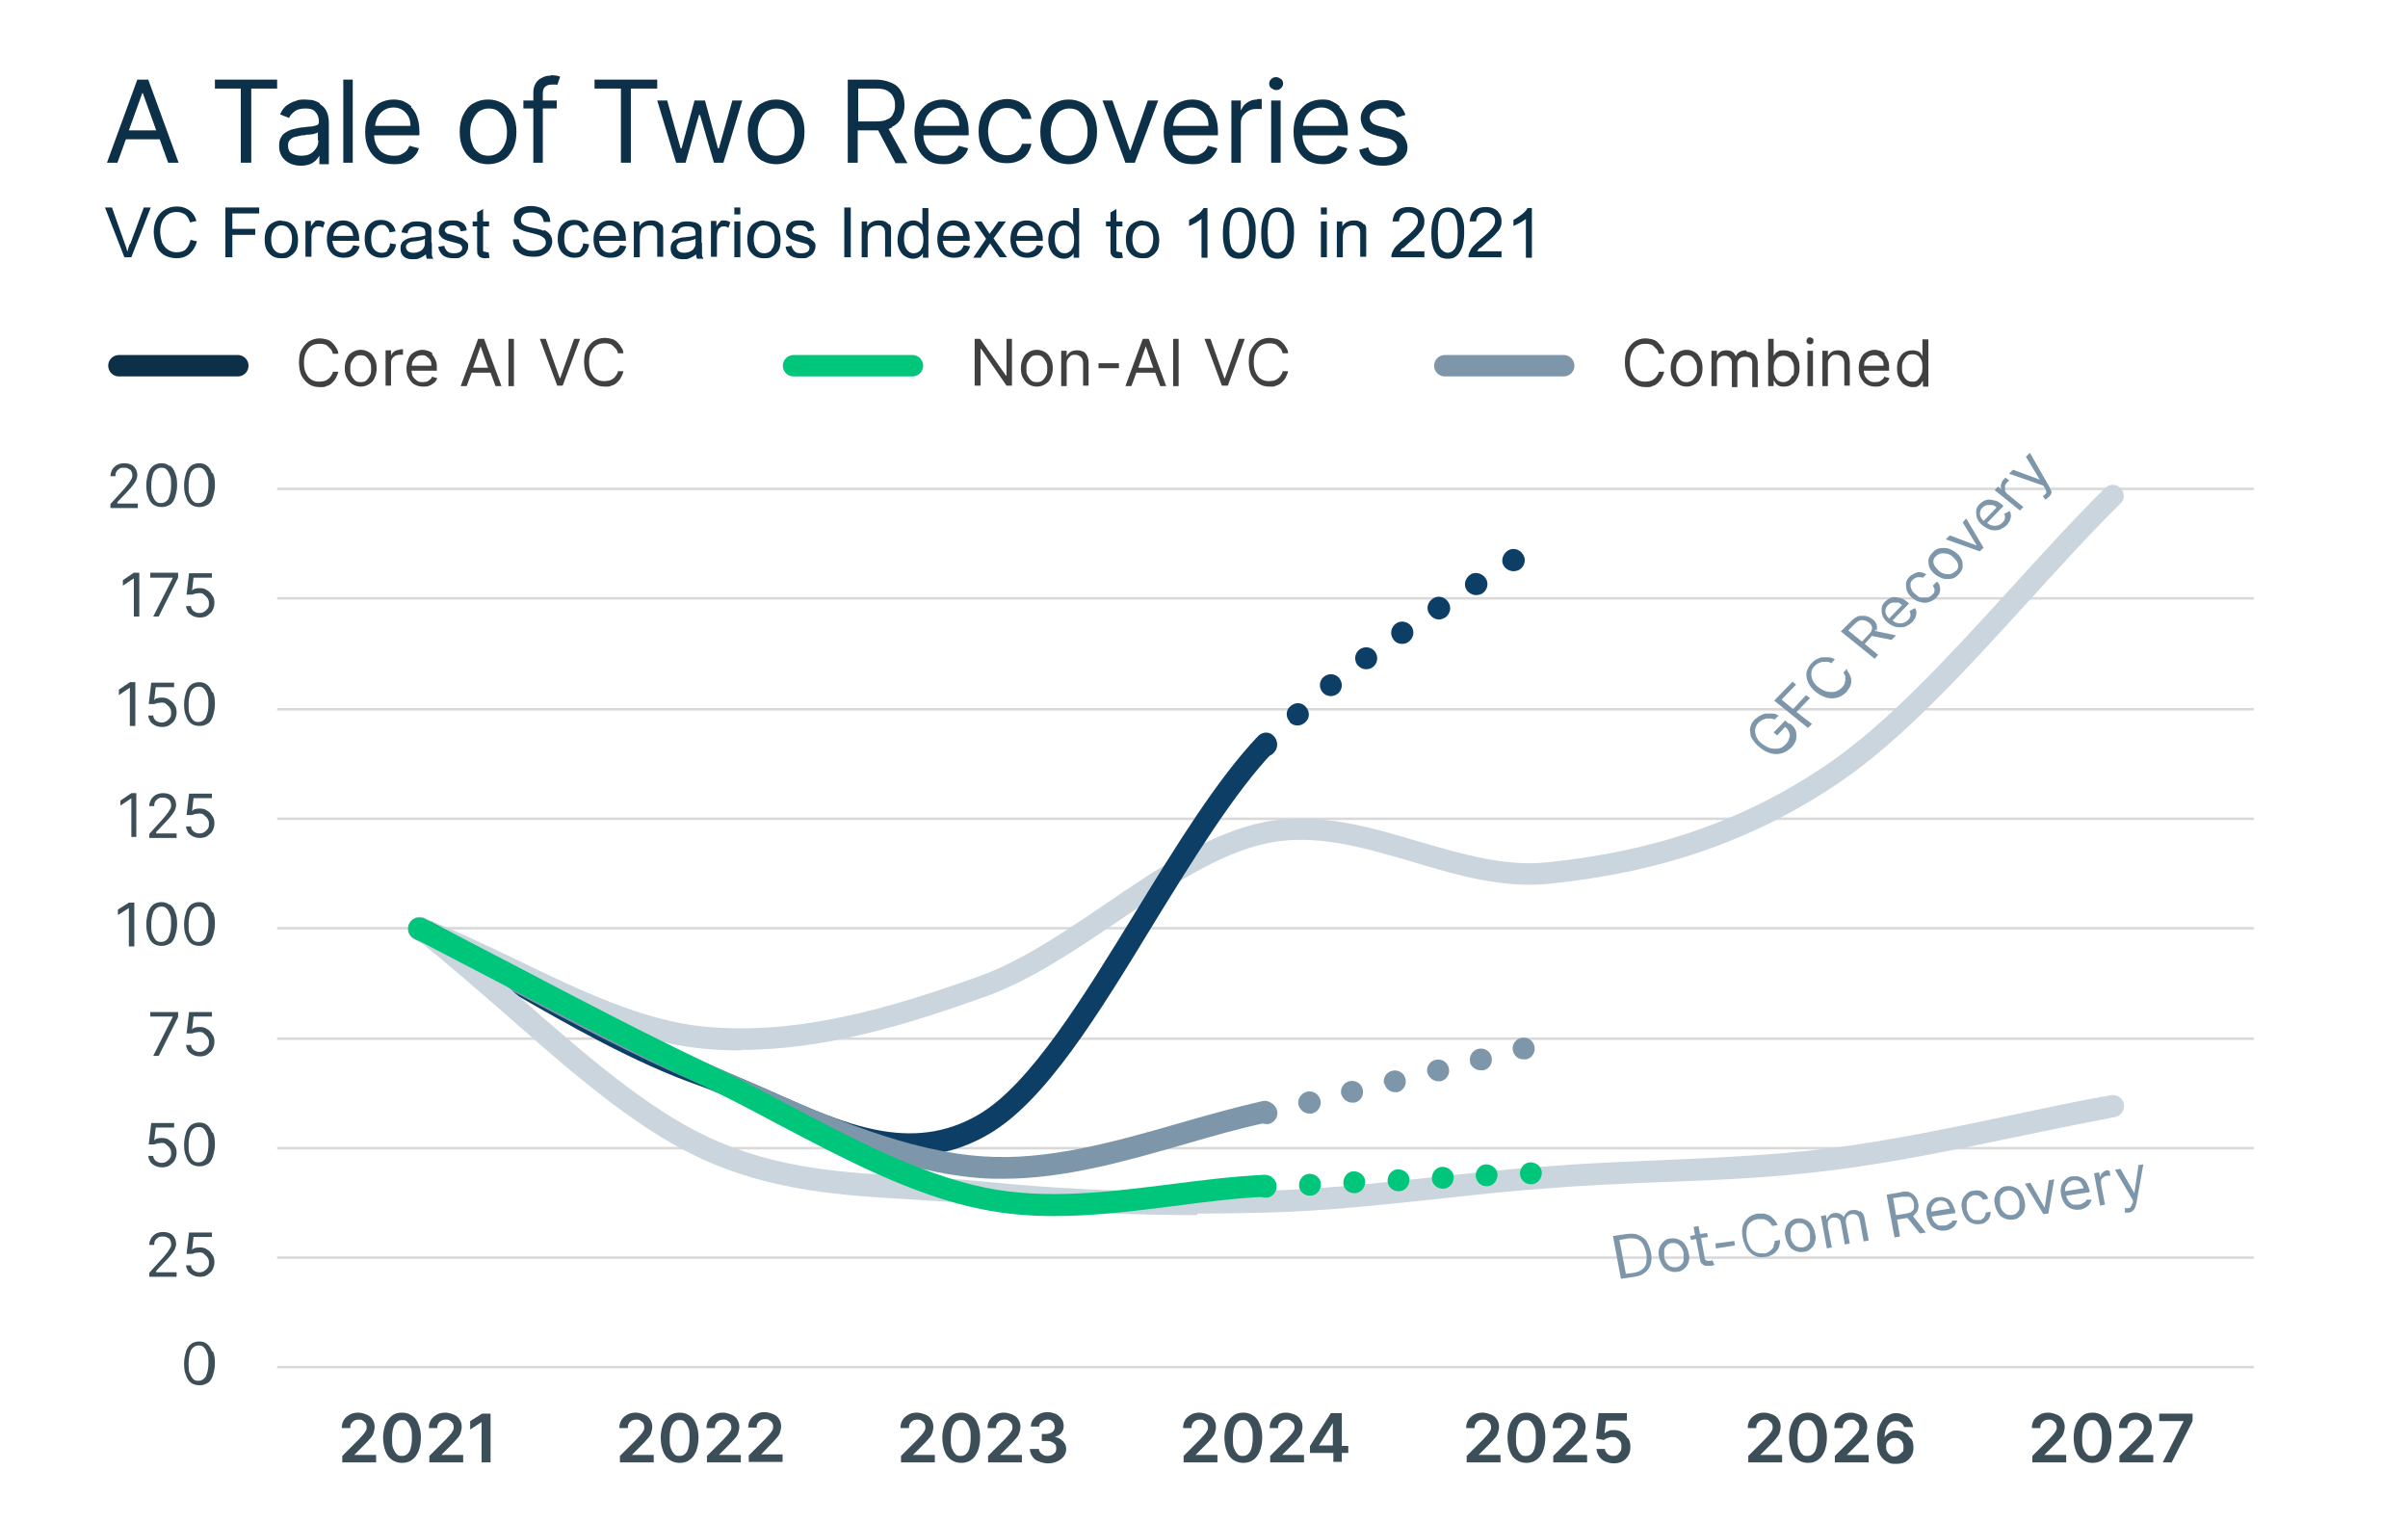<svg id="Layer_1" data-name="Layer 1" xmlns="http://www.w3.org/2000/svg" viewBox="0 0 484 306"><defs><style>.cls-1 {
fill: #00c67b;
}
.cls-1, .cls-2, .cls-3, .cls-4, .cls-5, .cls-6, .cls-7, .cls-8 {
stroke-width: 0px;
}
.cls-2 {
fill: #3c4f58;
}
.cls-9 {
stroke: #00c67b;
}
.cls-9, .cls-10, .cls-11 {
fill: none;
stroke-linecap: round;
stroke-linejoin: round;
stroke-width: 4.3px;
}
.cls-10 {
stroke: #0b3047;
}
.cls-3 {
fill: #d9d9d9;
}
.cls-4 {
fill: #cbd5dd;
}
.cls-5 {
fill: #0d3e66;
}
.cls-6 {
fill: #404040;
}
.cls-7 {
fill: #0b3047;
}
.cls-11 {
stroke: #7d96aa;
}
.cls-8 {
fill: #7d96aa;
}</style></defs><g><path class="cls-7" d="M27.6 16l-6.1 16.7h2.1l1.7-4.7h6.8l1.7 4.7h2.1L29.8 16h-2.1zM25.9 26.2l2.7-7.5h.1l2.7 7.5h-5.5z"/><polygon class="cls-7" points="43.2 17.8 48.4 17.8 48.4 32.7 50.5 32.7 50.5 17.8 55.7 17.8 55.7 16 43.2 16 43.2 17.8"/><path class="cls-7" d="M64.2 20.7c-.5-.3-1-.5-1.5-.6-.5.0-1-.1-1.4-.1-.6.0-1.3.0-1.9.3-.7.2-1.2.5-1.8.9-.5.4-1 1-1.3 1.8l1.8.7c.2-.5.6-.9 1.1-1.3.5-.4 1.2-.6 2.2-.6s1.6.2 2 .7c.4.4.7 1.1.7 1.9h0c0 .4-.1.6-.3.7-.2.1-.6.2-1 .3-.5.0-1.1.1-1.9.2-.6.0-1.2.2-1.7.3-.6.1-1.1.3-1.6.6s-.9.6-1.1 1.1c-.3.4-.4 1-.4 1.8s.2 1.5.6 2.1.9 1 1.5 1.3 1.4.5 2.2.5 1.3-.1 1.9-.3c.5-.2.9-.5 1.2-.8.3-.3.5-.6.7-.9h0V33h1.9v-8.3c0-1-.2-1.8-.5-2.4s-.7-1-1.2-1.3zM64 28.2c0 .5-.1 1-.4 1.5s-.7.9-1.2 1.2-1.2.4-1.9.4-1.4-.2-1.9-.5-.7-.8-.7-1.5.1-.9.4-1.2.6-.5 1-.6.9-.2 1.4-.3c.2.0.5.0.8-.1s.7.0 1-.1c.4.0.7-.1.9-.2.3.0.5-.2.5-.3v1.8z"/><rect class="cls-7" x="69" y="16" width="1.9" height="16.7"/><path class="cls-7" d="M82.7 21.4c-.5-.5-1.1-.8-1.7-1.1-.6-.2-1.3-.3-1.9-.3-1.1.0-2.1.3-3 .8-.8.6-1.5 1.3-2 2.3s-.7 2.1-.7 3.4.2 2.4.7 3.4 1.1 1.7 2 2.3 1.9.8 3.1.8 1.6-.1 2.3-.4 1.3-.6 1.7-1.1c.5-.5.8-1 1-1.7l-1.9-.5c-.2.4-.4.8-.7 1.1s-.7.5-1.1.7-.9.2-1.4.2c-.8.0-1.5-.2-2-.5-.6-.3-1-.8-1.4-1.5-.3-.6-.5-1.3-.5-2.1h9.1v-.8c0-1.2-.2-2.2-.5-3s-.7-1.4-1.2-1.9zm-7.3 4c0-.6.2-1.1.4-1.7.3-.6.7-1.1 1.3-1.5s1.2-.6 2-.6 1.3.2 1.8.5.9.8 1.2 1.3c.3.6.4 1.2.4 1.9h-7.1z"/><path class="cls-7" d="M101.1 20.8c-.9-.5-1.8-.8-3-.8s-2.1.3-3 .8-1.5 1.3-2 2.3-.7 2.1-.7 3.4.2 2.4.7 3.4 1.1 1.7 2 2.3c.9.5 1.8.8 3 .8s2.1-.3 3-.8 1.5-1.3 2-2.3.7-2.1.7-3.4-.2-2.4-.7-3.4-1.1-1.7-2-2.3zM101.5 28.9c-.3.7-.7 1.3-1.2 1.7s-1.3.7-2.1.7-1.6-.2-2.1-.7c-.6-.4-1-1-1.2-1.7-.3-.7-.4-1.5-.4-2.3s.1-1.6.4-2.3c.3-.7.7-1.3 1.2-1.8.6-.4 1.3-.7 2.1-.7s1.6.2 2.1.7 1 1 1.2 1.8c.3.7.4 1.5.4 2.3s-.1 1.6-.4 2.3z"/><path class="cls-7" d="M110.7 15.2c-.6.0-1.2.1-1.7.4-.5.2-1 .6-1.3 1.1s-.5 1.1-.5 1.8v1.7h-2v1.6h2v10.9h1.9V21.8h2.8v-1.6h-2.8v-1.3c0-.6.1-1.1.4-1.4.3-.3.7-.5 1.4-.5s.5.0.7.0.3.0.4.1l.6-1.7c-.1.0-.4-.1-.7-.2-.3.0-.7-.1-1.2-.1z"/><polygon class="cls-7" points="119.5 17.8 124.8 17.8 124.8 32.7 126.8 32.7 126.8 17.8 132.1 17.8 132.1 16 119.5 16 119.5 17.8"/><polygon class="cls-7" points="144.5 29.8 144.3 29.8 141.7 20.2 139.6 20.2 137 29.8 136.8 29.8 134.1 20.2 132.1 20.2 135.9 32.7 137.8 32.7 140.5 23.1 140.7 23.1 143.5 32.7 145.4 32.7 149.2 20.2 147.2 20.2 144.5 29.8"/><path class="cls-7" d="M159 20.8c-.9-.5-1.8-.8-3-.8s-2.1.3-3 .8-1.5 1.3-2 2.3-.7 2.1-.7 3.4.2 2.4.7 3.4 1.1 1.7 2 2.3c.9.5 1.8.8 3 .8s2.1-.3 3-.8 1.5-1.3 2-2.3.7-2.1.7-3.4-.2-2.4-.7-3.4-1.1-1.7-2-2.3zM159.3 28.9c-.3.7-.7 1.3-1.2 1.7s-1.3.7-2.1.7-1.6-.2-2.1-.7c-.6-.4-1-1-1.2-1.7-.3-.7-.4-1.5-.4-2.3s.1-1.6.4-2.3.7-1.3 1.2-1.8c.6-.4 1.3-.7 2.1-.7s1.6.2 2.1.7 1 1 1.2 1.8c.3.7.4 1.5.4 2.3s-.1 1.6-.4 2.3z"/><path class="cls-7" d="M179.3 25.5c.8-.4 1.5-1 1.9-1.8s.6-1.6.6-2.6-.2-1.9-.6-2.6c-.4-.8-1-1.4-1.9-1.8s-1.9-.7-3.2-.7h-5.7v16.7h2v-6.5h3.7c.1.0.3.0.4.0l3.5 6.6h2.4l-3.8-6.9c.2.0.5-.2.7-.3zM172.5 17.8h3.6c.9.0 1.6.1 2.2.4.5.3 1 .7 1.2 1.2.3.5.4 1.1.4 1.8s-.1 1.2-.4 1.7c-.2.5-.6.9-1.2 1.1-.5.3-1.3.4-2.2.4h-3.6v-6.6z"/><path class="cls-7" d="M193.1 21.4c-.5-.5-1.1-.8-1.7-1.1-.6-.2-1.3-.3-1.9-.3-1.1.0-2.1.3-3 .8-.8.6-1.5 1.3-2 2.3s-.7 2.1-.7 3.4.2 2.4.7 3.4 1.1 1.7 2 2.3 1.9.8 3.1.8 1.6-.1 2.3-.4 1.3-.6 1.7-1.1c.5-.5.8-1 1-1.7l-1.9-.5c-.2.4-.4.8-.7 1.1-.3.3-.7.5-1.1.7s-.9.2-1.4.2c-.8.0-1.5-.2-2-.5-.6-.3-1-.8-1.4-1.5-.3-.6-.5-1.3-.5-2.1h9.1v-.8c0-1.2-.2-2.2-.5-3s-.7-1.4-1.2-1.9zM185.7 25.4c0-.6.2-1.1.4-1.7.3-.6.7-1.1 1.3-1.5.6-.4 1.2-.6 2-.6s1.3.2 1.8.5.9.8 1.2 1.3c.3.6.4 1.2.4 1.9h-7.1z"/><path class="cls-7" d="M200.4 22.3c.6-.4 1.2-.6 2-.6s1.5.2 2 .7c.5.4.8 1 1 1.5h1.9c-.1-.8-.4-1.5-.8-2.1-.5-.6-1-1-1.7-1.4-.7-.3-1.5-.5-2.4-.5s-2.1.3-3 .8c-.8.6-1.5 1.3-2 2.3s-.7 2.1-.7 3.4.2 2.4.7 3.3c.5 1 1.1 1.7 2 2.3.8.6 1.9.8 3 .8s1.7-.2 2.4-.5 1.3-.8 1.7-1.4c.4-.6.7-1.3.8-2h-1.9c-.1.5-.3.8-.6 1.2-.3.3-.6.6-1 .8s-.9.3-1.4.3c-.8.0-1.4-.2-2-.6s-1-1-1.3-1.7-.5-1.6-.5-2.5.2-1.8.5-2.5.8-1.3 1.3-1.6z"/><path class="cls-7" d="M217.8 20.8c-.9-.5-1.8-.8-3-.8s-2.1.3-3 .8-1.5 1.3-2 2.3-.7 2.1-.7 3.4.2 2.4.7 3.4 1.1 1.7 2 2.3c.9.5 1.8.8 3 .8s2.1-.3 3-.8 1.5-1.3 2-2.3.7-2.1.7-3.4-.2-2.4-.7-3.4-1.1-1.7-2-2.3zM218.2 28.9c-.3.7-.7 1.3-1.2 1.7s-1.3.7-2.1.7-1.6-.2-2.1-.7c-.6-.4-1-1-1.2-1.7-.3-.7-.4-1.5-.4-2.3s.1-1.6.4-2.3.7-1.3 1.2-1.8c.6-.4 1.3-.7 2.1-.7s1.6.2 2.1.7 1 1 1.2 1.8c.3.7.4 1.5.4 2.3s-.1 1.6-.4 2.3z"/><polygon class="cls-7" points="227.2 30.2 227.1 30.2 223.6 20.2 221.6 20.2 226.2 32.7 228.1 32.7 232.8 20.2 230.7 20.2 227.2 30.2"/><path class="cls-7" d="M243.2 21.4c-.5-.5-1.1-.8-1.7-1.1-.6-.2-1.3-.3-1.9-.3-1.1.0-2.1.3-3 .8-.8.6-1.5 1.3-2 2.3s-.7 2.1-.7 3.4.2 2.4.7 3.4 1.1 1.7 2 2.3 1.9.8 3.1.8 1.6-.1 2.3-.4 1.3-.6 1.7-1.1.8-1 1-1.7l-1.9-.5c-.2.4-.4.8-.7 1.1-.3.3-.7.5-1.1.7s-.9.2-1.4.2c-.8.0-1.5-.2-2-.5-.6-.3-1-.8-1.4-1.5-.3-.6-.5-1.3-.5-2.1h9.1v-.8c0-1.2-.2-2.2-.5-3s-.7-1.4-1.2-1.9zM235.8 25.4c0-.6.2-1.1.4-1.7.3-.6.7-1.1 1.3-1.5.6-.4 1.2-.6 2-.6s1.3.2 1.8.5.9.8 1.2 1.3c.3.6.4 1.2.4 1.9h-7.1z"/><path class="cls-7" d="M252.7 20c-.8.0-1.4.2-2 .6s-1 .9-1.2 1.5h-.1v-1.9h-1.9v12.5h1.9v-7.9c0-.6.1-1.1.4-1.5s.7-.8 1.1-1c.5-.3 1-.4 1.6-.4s.5.0.7.0.4.0.4.0v-2c-.1.0-.3.0-.5.0s-.4.0-.5.0z"/><rect class="cls-7" x="255.5" y="20.2" width="1.9" height="12.5"/><path class="cls-7" d="M256.5 15.5c-.4.0-.7.1-1 .4s-.4.6-.4.9.1.7.4.9.6.4 1 .4.7-.1 1-.4.4-.6.4-.9-.1-.7-.4-.9-.6-.4-1-.4z"/><path class="cls-7" d="M269.3 21.4c-.5-.5-1.1-.8-1.7-1.1s-1.3-.3-1.9-.3c-1.1.0-2.1.3-3 .8-.8.6-1.5 1.3-2 2.3s-.7 2.1-.7 3.4.2 2.4.7 3.4 1.1 1.7 2 2.3c.9.5 1.9.8 3.1.8s1.6-.1 2.3-.4 1.3-.6 1.7-1.1c.5-.5.8-1 1-1.7l-1.9-.5c-.2.4-.4.8-.7 1.1s-.7.5-1.1.7-.9.2-1.4.2c-.8.0-1.5-.2-2-.5-.6-.3-1-.8-1.4-1.5-.3-.6-.5-1.3-.5-2.1h9.1v-.8c0-1.2-.2-2.2-.5-3s-.7-1.4-1.2-1.9zM261.9 25.4c0-.6.2-1.1.4-1.7.3-.6.7-1.1 1.3-1.5s1.2-.6 2-.6 1.3.2 1.8.5.9.8 1.2 1.3c.3.6.4 1.2.4 1.9h-7.1z"/><path class="cls-7" d="M281.8 27.1c-.5-.6-1.4-1-2.5-1.2l-1.9-.5c-.7-.2-1.3-.4-1.6-.7s-.5-.7-.5-1.1.3-1 .8-1.3c.5-.4 1.1-.5 1.9-.5s1 0 1.4.3.6.4.9.7c.2.3.4.6.5.8l1.7-.5c-.3-.9-.8-1.6-1.5-2.2-.7-.5-1.7-.8-2.9-.8s-1.7.2-2.4.5-1.2.7-1.6 1.3c-.4.5-.6 1.2-.6 1.9s.3 1.6.8 2.2 1.4 1 2.5 1.3l2.1.5c.6.1 1.1.4 1.4.7s.5.7.5 1.1-.3 1-.8 1.4-1.2.6-2.1.6-1.4-.2-1.9-.5-.8-.8-1-1.5l-1.8.5c.2 1.1.8 1.9 1.6 2.4.8.6 1.9.8 3.2.8s1.8-.2 2.6-.5c.7-.3 1.3-.8 1.7-1.3s.6-1.2.6-1.9-.3-1.6-.8-2.2z"/></g><g><path class="cls-7" d="M26.1 49c-.2.5-.4 1.1-.5 1.6-.1-.5-.3-1.1-.5-1.6l-2.6-7.3h-1.4l3.9 10h1.4l3.9-10h-1.4L26.2 49z"/><path class="cls-7" d="M37.4 50.1c-.5.4-1.1.6-1.9.6s-1.2-.2-1.7-.5-.9-.8-1.2-1.4c-.2-.6-.4-1.4-.4-2.2s.1-1.3.3-1.9c.2-.6.6-1.1 1.1-1.5s1.2-.6 1.9-.6 1.2.2 1.7.5c.4.3.8.9 1 1.6l1.3-.3c-.3-.9-.7-1.6-1.4-2.1s-1.5-.8-2.5-.8-1.7.2-2.4.6c-.7.4-1.3 1-1.7 1.8s-.6 1.7-.6 2.7.2 1.8.5 2.7.9 1.5 1.5 1.9 1.6.7 2.6.7 1.9-.3 2.6-.9 1.2-1.4 1.5-2.5l-1.3-.3c-.2.8-.5 1.5-1 1.9z"/><polygon class="cls-7" points="45.3 51.7 46.7 51.7 46.7 47.2 51.3 47.2 51.3 46 46.7 46 46.7 42.9 52.1 42.9 52.1 41.7 45.3 41.7 45.3 51.7"/><path class="cls-7" d="M56.6 44.3c-.9.0-1.7.3-2.3.8-.7.6-1.1 1.6-1.1 3s.3 2.2.9 2.8c.6.7 1.4 1 2.5 1s1.2-.1 1.7-.4.9-.7 1.2-1.2.4-1.3.4-2.2-.3-2.1-.9-2.7c-.6-.7-1.4-1-2.4-1zM58.1 50.2c-.4.5-.9.7-1.5.7s-1.1-.2-1.5-.7-.6-1.2-.6-2.1.2-1.6.6-2.1.9-.7 1.5-.7 1.1.2 1.5.7.6 1.1.6 2-.2 1.7-.6 2.1z"/><path class="cls-7" d="M63.3 44.5c-.2.2-.5.5-.8 1v-1.1h-1.1v7.2h1.2v-3.8c0-.5.0-1 .2-1.4.0-.3.2-.5.5-.7.2-.2.5-.2.7-.2s.6.0.9.3l.4-1.1c-.4-.3-.8-.4-1.3-.4s-.5.0-.8.2z"/><path class="cls-7" d="M69 44.3c-1 0-1.8.3-2.4 1s-.9 1.6-.9 2.8.3 2.1.9 2.7c.6.7 1.5 1 2.5 1s1.5-.2 2.1-.6c.5-.4.9-1 1.1-1.7l-1.3-.2c-.2.5-.4.9-.8 1.1s-.7.4-1.2.4-1.1-.2-1.5-.6-.6-1-.7-1.8h5.4c0-.1.0-.3.0-.3.0-1.2-.3-2.1-.9-2.8s-1.4-1-2.4-1zm-2 3.1c0-.6.3-1.1.6-1.5.4-.4.9-.6 1.4-.6s1.1.2 1.5.7c.3.3.4.8.5 1.4h-4z"/><path class="cls-7" d="M77.9 50.4c-.3.3-.7.4-1.2.4s-1.1-.2-1.5-.7c-.4-.4-.6-1.1-.6-2.1s.2-1.7.6-2.1c.4-.4.9-.7 1.5-.7s.8.1 1 .4c.3.2.5.6.6 1.1l1.2-.2c-.1-.7-.5-1.3-1-1.7-.5-.4-1.1-.6-1.9-.6s-1.2.1-1.7.4-.9.7-1.2 1.3c-.3.6-.4 1.3-.4 2.1.0 1.2.3 2.1.9 2.8.6.6 1.4 1 2.4 1s1.5-.2 2-.7.9-1.1 1-2l-1.2-.2c0 .6-.3 1.1-.6 1.4z"/><path class="cls-7" d="M86.7 48.7v-1.6c0-.5.0-.9.0-1.1.0-.3-.2-.6-.4-.8-.2-.2-.5-.4-.9-.5s-.9-.2-1.5-.2-1.2.0-1.6.3c-.5.2-.8.4-1.1.7-.2.3-.4.7-.5 1.2l1.2.2c.1-.5.3-.9.6-1.1s.7-.3 1.3-.3 1.1.1 1.4.4c.2.2.3.6.3 1.1s0 .2.0.3c-.5.2-1.2.3-2.2.4-.5.0-.9.1-1.1.2-.3.0-.6.2-.9.4-.3.2-.5.4-.6.7-.2.3-.2.6-.2 1 0 .6.2 1.1.6 1.5.4.4 1 .6 1.8.6s.9.0 1.4-.2c.4-.2.9-.4 1.3-.8.0.3.1.6.2.9h1.3c-.2-.3-.3-.6-.3-.9s0-1 0-2.2zM85.4 48.5c0 .5.0 1-.2 1.2-.2.4-.4.6-.8.8s-.8.3-1.3.3-.8-.1-1.1-.3c-.2-.2-.4-.5-.4-.8s0-.4.2-.6c.1-.2.3-.3.5-.4s.6-.2 1.1-.2c.9-.1 1.6-.3 2-.5v.5z"/><path class="cls-7" d="M93 47.9c-.3-.1-.9-.3-1.8-.6-.6-.2-1-.3-1.1-.3-.2.0-.4-.2-.5-.3-.1-.1-.2-.3-.2-.4.0-.2.1-.5.4-.7s.6-.3 1.2-.3.8.1 1.1.3.4.5.5.9l1.2-.2c0-.5-.2-.8-.4-1.1-.2-.3-.5-.5-1-.7-.4-.2-.9-.2-1.5-.2s-.7.0-1.1.1c-.3.0-.6.2-.8.4-.3.2-.5.4-.6.7-.1.3-.2.6-.2.9s0 .7.3 1c.2.3.4.5.8.7s1 .4 1.9.6c.7.2 1.1.3 1.3.4.2.2.4.4.4.7s-.1.6-.4.8-.7.3-1.3.3-1-.1-1.3-.4-.5-.6-.6-1.1l-1.2.2c.1.8.5 1.3.9 1.7.5.4 1.2.6 2.2.6s1.1.0 1.5-.3c.5-.2.8-.5 1-.8.2-.4.4-.7.4-1.2s0-.8-.3-1-.5-.5-.8-.6z"/><path class="cls-7" d="M97.7 50.6c-.2.0-.3.0-.4.0.0.0-.2-.1-.2-.2s0-.3.0-.7v-4.2h1.2v-1h-1.2V42l-1.2.7v1.8H95v1h.9v4.2c0 .7.0 1.2.1 1.4.1.2.3.4.5.6.2.1.6.2 1 .2s.6.0.9-.1l-.2-1.1c-.2.0-.4.0-.5.0z"/><path class="cls-7" d="M109.3 46.4c-.4-.2-1.1-.4-2.2-.6-1.1-.2-1.7-.5-2-.7s-.4-.5-.4-.9.2-.8.5-1.1c.4-.3.9-.4 1.7-.4s1.3.2 1.7.5.6.8.7 1.4h1.3c0-.7-.2-1.2-.5-1.7s-.7-.8-1.3-1.1c-.6-.2-1.2-.4-2-.4s-1.3.1-1.8.3c-.6.2-1 .6-1.3 1s-.4.9-.4 1.4.1.9.4 1.2c.2.4.6.7 1.1.9.4.2 1 .4 1.9.6s1.5.4 1.8.5c.4.2.7.4.9.6s.3.5.3.8.0.6-.3.9-.5.5-.9.6-.8.2-1.3.2-1.1.0-1.5-.3c-.5-.2-.8-.5-1-.8s-.4-.7-.4-1.2h-1.2c0 .8.2 1.4.5 1.9s.8.9 1.4 1.2 1.4.4 2.3.4 1.4-.1 1.9-.4c.6-.3 1-.6 1.3-1.1s.5-1 .5-1.5-.1-1-.4-1.4c-.3-.4-.7-.8-1.3-1z"/><path class="cls-7" d="M116.7 50.4c-.3.3-.7.4-1.2.4s-1.1-.2-1.5-.7c-.4-.4-.6-1.1-.6-2.1s.2-1.7.6-2.1c.4-.4.9-.7 1.5-.7s.8.1 1 .4c.3.2.5.6.6 1.1l1.2-.2c-.1-.7-.5-1.3-1-1.7-.5-.4-1.1-.6-1.9-.6s-1.2.1-1.7.4-.9.7-1.2 1.3c-.3.6-.4 1.3-.4 2.1.0 1.2.3 2.1.9 2.8.6.6 1.4 1 2.4 1s1.5-.2 2-.7.9-1.1 1-2l-1.2-.2c0 .6-.3 1.1-.6 1.4z"/><path class="cls-7" d="M122.6 44.3c-1 0-1.8.3-2.4 1s-.9 1.6-.9 2.8.3 2.1.9 2.7c.6.7 1.5 1 2.5 1s1.5-.2 2.1-.6c.5-.4.9-1 1.1-1.7l-1.3-.2c-.2.5-.4.9-.8 1.1s-.7.4-1.2.4-1.1-.2-1.5-.6-.6-1-.7-1.8h5.4c0-.1.0-.3.0-.3.0-1.2-.3-2.1-.9-2.8s-1.4-1-2.4-1zM120.5 47.4c0-.6.3-1.1.6-1.5.4-.4.9-.6 1.4-.6s1.1.2 1.5.7c.3.3.4.8.5 1.4h-4z"/><path class="cls-7" d="M132.8 45.1c-.2-.3-.5-.5-.8-.6-.4-.2-.8-.2-1.2-.2-1 0-1.8.4-2.3 1.2v-1h-1.1v7.2h1.2v-4c0-.9.2-1.6.6-1.9s.8-.5 1.4-.5.6.0.9.2c.2.1.4.3.5.6s.1.6.1 1.1v4.4h1.2v-4.5c0-.6.0-1 0-1.2.0-.4-.2-.7-.4-.9z"/><path class="cls-7" d="M141 48.7v-1.6c0-.5.0-.9.0-1.1.0-.3-.2-.6-.4-.8-.2-.2-.5-.4-.9-.5s-.9-.2-1.5-.2-1.2.0-1.6.3c-.5.2-.8.4-1.1.7-.2.3-.4.7-.5 1.2l1.2.2c.1-.5.3-.9.6-1.1.3-.2.7-.3 1.3-.3s1.1.1 1.4.4c.2.2.3.6.3 1.1s0 .2.0.3c-.5.2-1.2.3-2.2.4-.5.0-.9.1-1.1.2-.3.0-.6.2-.9.4-.3.2-.5.4-.6.7-.2.3-.2.6-.2 1 0 .6.2 1.1.6 1.5s1 .6 1.8.6.9.0 1.4-.2c.4-.2.9-.4 1.3-.8.0.3.1.6.2.9h1.3c-.2-.3-.3-.6-.3-.9s0-1 0-2.2zM139.8 48.5c0 .5.0 1-.2 1.2-.2.4-.4.6-.8.8s-.8.3-1.3.3-.8-.1-1.1-.3c-.2-.2-.4-.5-.4-.8s0-.4.2-.6c.1-.2.3-.3.5-.4s.6-.2 1.1-.2c.9-.1 1.6-.3 2-.5v.5z"/><path class="cls-7" d="M144.8 44.5c-.2.2-.5.5-.8 1v-1.1h-1.1v7.2h1.2v-3.8c0-.5.0-1 .2-1.4.0-.3.2-.5.5-.7.2-.2.5-.2.7-.2s.6.0.9.3l.4-1.1c-.4-.3-.8-.4-1.3-.4s-.5.0-.8.2z"/><rect class="cls-7" x="147.6" y="44.5" width="1.2" height="7.2"/><rect class="cls-7" x="147.6" y="41.7" width="1.2" height="1.4"/><path class="cls-7" d="M153.6 44.3c-.9.0-1.7.3-2.3.8-.7.6-1.1 1.6-1.1 3s.3 2.2.9 2.8c.6.7 1.4 1 2.5 1s1.2-.1 1.7-.4.9-.7 1.2-1.2.4-1.3.4-2.2-.3-2.1-.9-2.7c-.6-.7-1.4-1-2.4-1zM155.1 50.2c-.4.5-.9.7-1.5.7s-1.1-.2-1.5-.7-.6-1.2-.6-2.1.2-1.6.6-2.1.9-.7 1.5-.7 1.1.2 1.5.7.6 1.1.6 2-.2 1.7-.6 2.1z"/><path class="cls-7" d="M162.8 47.9c-.3-.1-.9-.3-1.8-.6-.6-.2-1-.3-1.1-.3-.2.0-.4-.2-.5-.3-.1-.1-.2-.3-.2-.4.0-.2.1-.5.4-.7s.6-.3 1.2-.3.8.1 1.1.3.4.5.5.9l1.2-.2c0-.5-.2-.8-.4-1.1-.2-.3-.5-.5-1-.7-.4-.2-.9-.2-1.5-.2s-.7.0-1.1.1c-.3.0-.6.2-.8.4-.3.2-.5.4-.6.7-.1.3-.2.6-.2.9s0 .7.3 1c.2.3.4.5.8.7s1 .4 1.9.6c.7.2 1.1.3 1.3.4.2.2.4.4.4.7s-.1.6-.4.8-.7.3-1.3.3-1-.1-1.3-.4-.5-.6-.6-1.1l-1.2.2c.1.8.5 1.3.9 1.7.5.4 1.2.6 2.2.6s1.1.0 1.5-.3c.5-.2.8-.5 1-.8.2-.4.4-.7.4-1.2s0-.8-.3-1-.5-.5-.8-.6z"/><rect class="cls-7" x="169.7" y="41.7" width="1.3" height="10"/><path class="cls-7" d="M178.6 45.1c-.2-.3-.5-.5-.8-.6-.4-.2-.8-.2-1.2-.2-1 0-1.8.4-2.3 1.2v-1h-1.1v7.2h1.2v-4c0-.9.2-1.6.6-1.9s.8-.5 1.4-.5.6.0.9.2c.2.1.4.3.5.6s.1.6.1 1.1v4.4h1.2v-4.5c0-.6.0-1 0-1.2.0-.4-.2-.7-.4-.9z"/><path class="cls-7" d="M185.5 45.3c-.2-.3-.5-.5-.8-.7s-.7-.3-1.2-.3-1.1.2-1.6.5-.8.8-1.1 1.4c-.2.6-.4 1.2-.4 2s.1 1.4.4 2 .6 1 1.1 1.3 1 .5 1.6.5c.9.0 1.6-.4 2-1.1v.9h1.1v-10h-1.2v3.6zM185.1 50.2c-.4.4-.8.7-1.4.7s-1-.2-1.4-.7-.6-1.2-.6-2.1.2-1.7.5-2.1c.4-.4.8-.7 1.4-.7s1 .2 1.4.7.6 1.2.6 2.2-.2 1.6-.6 2z"/><path class="cls-7" d="M191.7 44.3c-1 0-1.8.3-2.4 1s-.9 1.6-.9 2.8.3 2.1.9 2.7c.6.7 1.5 1 2.5 1s1.5-.2 2.1-.6c.5-.4.9-1 1.1-1.7l-1.3-.2c-.2.5-.4.9-.8 1.1s-.7.4-1.2.4-1.1-.2-1.5-.6-.6-1-.7-1.8h5.4c0-.1.0-.3.0-.3.0-1.2-.3-2.1-.9-2.8s-1.4-1-2.4-1zM189.6 47.4c0-.6.3-1.1.6-1.5.4-.4.9-.6 1.4-.6s1.1.2 1.5.7c.3.3.4.8.5 1.4h-4z"/><path class="cls-7" d="M202.2 44.5h-1.5l-1.2 1.7c-.2.2-.4.5-.6.8-.1-.2-.3-.5-.5-.8l-1.1-1.7h-1.5l2.4 3.5-2.6 3.8h1.5l1.9-2.9.4.6 1.5 2.2h1.5l-2.7-3.8 2.5-3.4z"/><path class="cls-7" d="M206.4 44.3c-1 0-1.8.3-2.4 1s-.9 1.6-.9 2.8.3 2.1.9 2.7c.6.7 1.5 1 2.5 1s1.5-.2 2.1-.6c.5-.4.9-1 1.1-1.7l-1.3-.2c-.2.5-.4.9-.8 1.1s-.7.4-1.2.4-1.1-.2-1.5-.6-.6-1-.7-1.8h5.4c0-.1.0-.3.0-.3.0-1.2-.3-2.1-.9-2.8s-1.4-1-2.4-1zm-2 3.1c0-.6.3-1.1.6-1.5.4-.4.9-.6 1.4-.6s1.1.2 1.5.7c.3.3.4.8.5 1.4h-4z"/><path class="cls-7" d="M215.8 45.3c-.2-.3-.5-.5-.8-.7s-.7-.3-1.2-.3-1.1.2-1.6.5-.8.8-1.1 1.4c-.2.6-.4 1.2-.4 2s.1 1.4.4 2 .6 1 1.1 1.3 1 .5 1.6.5c.9.0 1.6-.4 2-1.1v.9h1.1v-10h-1.2v3.6zM215.4 50.2c-.4.4-.8.7-1.4.7s-1-.2-1.4-.7-.6-1.2-.6-2.1.2-1.7.5-2.1c.4-.4.8-.7 1.4-.7s1 .2 1.4.7.6 1.2.6 2.2-.2 1.6-.6 2z"/><path class="cls-7" d="M225 50.6c-.2.0-.3.0-.4.0.0.0-.2-.1-.2-.2s0-.3.0-.7v-4.2h1.2v-1h-1.2V42l-1.2.7v1.8h-.9v1h.9v4.2c0 .7.0 1.2.1 1.4.1.2.3.4.5.6.2.1.6.2 1 .2s.6.0.9-.1l-.2-1.1c-.2.0-.4.0-.5.0z"/><path class="cls-7" d="M229.7 44.3c-.9.0-1.7.3-2.3.8-.7.6-1.1 1.6-1.1 3s.3 2.2.9 2.8c.6.7 1.4 1 2.5 1s1.2-.1 1.7-.4.9-.7 1.2-1.2.4-1.3.4-2.2-.3-2.1-.9-2.7c-.6-.7-1.4-1-2.4-1zM231.2 50.2c-.4.5-.9.7-1.5.7s-1.1-.2-1.5-.7-.6-1.2-.6-2.1.2-1.6.6-2.1.9-.7 1.5-.7 1.1.2 1.5.7.6 1.1.6 2-.2 1.7-.6 2.1z"/><path class="cls-7" d="M240.8 43c-.5.5-1.1.8-1.8 1.2v1.2c.4-.1.8-.4 1.3-.6.5-.3.9-.6 1.2-.8v7.8h1.2v-10h-.8c-.2.4-.6.9-1.1 1.3z"/><path class="cls-7" d="M251.5 42.9c-.3-.4-.6-.7-1-.9-.4-.2-.9-.3-1.4-.3s-1.3.2-1.8.6-.8.9-1.1 1.7-.4 1.7-.4 2.9c0 1.9.3 3.2 1 4.1.5.7 1.3 1 2.3 1s1.3-.2 1.8-.6.8-1 1.1-1.7c.2-.7.4-1.7.4-2.8s0-1.8-.2-2.4c-.1-.6-.4-1.1-.6-1.5zm-1 7.1c-.4.5-.9.8-1.4.8s-1-.3-1.4-.8-.6-1.6-.6-3.3.2-2.8.6-3.4c.3-.5.8-.7 1.4-.7s1.1.3 1.4.8.6 1.6.6 3.3-.2 2.7-.6 3.3z"/><path class="cls-7" d="M259.2 42.9c-.3-.4-.6-.7-1-.9-.4-.2-.9-.3-1.4-.3s-1.3.2-1.8.6-.8.9-1.1 1.7-.4 1.7-.4 2.9c0 1.9.3 3.2 1 4.1.5.7 1.3 1 2.3 1s1.3-.2 1.8-.6.8-1 1.1-1.7c.2-.7.4-1.7.4-2.8s0-1.8-.2-2.4c-.1-.6-.4-1.1-.6-1.5zm-1 7.1c-.4.5-.9.8-1.4.8s-1-.3-1.4-.8-.6-1.6-.6-3.3.2-2.8.6-3.4c.3-.5.8-.7 1.4-.7s1.1.3 1.4.8.6 1.6.6 3.3-.2 2.7-.6 3.3z"/><rect class="cls-7" x="265.5" y="41.7" width="1.2" height="1.4"/><rect class="cls-7" x="265.5" y="44.5" width="1.2" height="7.2"/><path class="cls-7" d="M274.1 45.1c-.2-.3-.5-.5-.8-.6-.4-.2-.8-.2-1.2-.2-1 0-1.8.4-2.3 1.2v-1h-1.1v7.2h1.2v-4c0-.9.2-1.6.6-1.9.4-.3.8-.5 1.4-.5s.6.0.9.2c.2.1.4.3.5.6s.1.6.1 1.1v4.4h1.2v-4.5c0-.6.0-1 0-1.2.0-.4-.2-.7-.4-.9z"/><path class="cls-7" d="M282 49.9c.2-.2.7-.6 1.4-1.3.9-.7 1.5-1.3 1.9-1.8.4-.4.7-.8.8-1.2.2-.4.2-.8.2-1.2.0-.8-.3-1.4-.8-2-.6-.5-1.3-.8-2.3-.8s-1.7.2-2.3.7-.9 1.2-1 2.2h1.3c0-.5.2-1 .5-1.3.4-.4.8-.5 1.4-.5s1 .2 1.4.5.5.7.5 1.2-.2 1-.6 1.5-1.1 1.2-2.2 2.1c-.7.6-1.2 1.1-1.6 1.5-.4.4-.6.9-.8 1.3-.1.3-.2.6-.1.9h6.6v-1.2h-4.9c.1-.2.3-.4.5-.7z"/><path class="cls-7" d="M293.4 42.9c-.3-.4-.6-.7-1-.9-.4-.2-.9-.3-1.4-.3s-1.3.2-1.8.6-.8.9-1.1 1.7-.4 1.7-.4 2.9c0 1.9.3 3.2 1 4.1.5.7 1.3 1 2.3 1s1.3-.2 1.8-.6.8-1 1.1-1.7c.2-.7.4-1.7.4-2.8s0-1.8-.2-2.4c-.1-.6-.4-1.1-.6-1.5zm-1 7.1c-.4.5-.9.8-1.4.8s-1-.3-1.4-.8-.6-1.6-.6-3.3.2-2.8.6-3.4c.3-.5.8-.7 1.4-.7s1.1.3 1.4.8.6 1.6.6 3.3-.2 2.7-.6 3.3z"/><path class="cls-7" d="M297.5 49.9c.2-.2.7-.6 1.4-1.3.9-.7 1.5-1.3 1.9-1.8.4-.4.7-.8.8-1.2.2-.4.2-.8.2-1.2.0-.8-.3-1.4-.8-2-.6-.5-1.3-.8-2.3-.8s-1.7.2-2.3.7-.9 1.2-1 2.2h1.3c0-.5.2-1 .5-1.3.4-.4.8-.5 1.4-.5s1 .2 1.4.5.5.7.5 1.2-.2 1-.6 1.5-1.1 1.2-2.2 2.1c-.7.6-1.2 1.1-1.6 1.5-.4.4-.6.9-.8 1.3-.1.3-.2.6-.1.9h6.6v-1.2h-4.9c.1-.2.3-.4.5-.7z"/><path class="cls-7" d="M307.1 41.7c-.2.4-.6.9-1.1 1.3s-1.1.8-1.8 1.2v1.2c.4-.1.8-.4 1.3-.6.5-.3.9-.6 1.2-.8v7.8h1.2v-10h-.8z"/></g><path class="cls-3" d="M452.9 253H55.7v-.5H453v.5zm0-22H55.7v-.5H453v.5zm0-22H55.7v-.5H453v.5zm0-22.2H55.7v-.5H453v.5zm0-22H55.7v-.5H453v.5zm0-22H55.7v-.5H453v.5zm0-22.3H55.7v-.5H453v.5zm0-22H55.7V98H453v.5z"/><rect class="cls-3" x="55.7" y="274.5" width="397.3" height=".5"/><path class="cls-4" d="M148.9 211.1c-2.7.0-5.4-.1-8.1-.4-13-1.3-26-7.6-38.5-13.6-6.2-3-12.5-6-18.7-8.4-1.1-.4-1.7-1.7-1.3-2.9.4-1.1 1.7-1.7 2.9-1.3 6.4 2.5 12.8 5.6 19.1 8.6 12.2 5.9 24.9 12 37.1 13.2 18.9 1.9 37.9-3.8 55.7-10.2 8.2-3 16.7-8.7 24.9-14.3 10.4-7.1 21.2-14.4 32.1-16.6 10.5-2.1 20.9.9 31 3.9 9 2.6 17.4 5.1 25.9 4.2 21.6-2.2 39.3-8.3 55.7-19.3 12.4-8.3 25.1-22.2 37.4-35.7 6.2-6.8 12.6-13.9 19-20.2.9-.9 2.3-.9 3.1.0.9.9.9 2.3.0 3.1-6.3 6.2-12.6 13.2-18.8 20-12.5 13.7-25.4 27.9-38.2 36.4-17 11.4-35.3 17.7-57.7 20-9.4 1-18.6-1.7-27.6-4.4-10-2.9-19.4-5.7-28.9-3.8-10 2-20.4 9.1-30.5 15.9-8.4 5.7-17.2 11.6-25.9 14.8C182.8 205.8 166 211 149 211z"/><path class="cls-5" d="M252.9 151.3c-.9-.9-.9-2.3.0-3.1h0c.9-.9 2.2-.9 3.1.0h0c.9.9.9 2.3.0 3.1h0c-.4.5-1 .7-1.6.7h0c-.5.0-1.1-.2-1.5-.6zM259.2 145c-.8-.9-.8-2.3.2-3.1h0c.9-.8 2.3-.8 3.1.2h0c.8.9.8 2.3-.2 3.1h0c-.4.4-1 .6-1.5.6h0c-.6.0-1.2-.2-1.6-.7zM265.8 139.1c-.8-1-.6-2.4.3-3.1h0c1-.8 2.4-.6 3.1.3h0c.8 1 .6 2.4-.3 3.1h0c-.4.3-.9.5-1.4.5h0c-.7.0-1.3-.3-1.7-.8zm7-5.5c-.7-1-.5-2.4.5-3.1h0c1-.7 2.4-.5 3.1.5h0c.7 1 .5 2.4-.5 3.1h0c-.4.3-.9.4-1.3.4h0c-.7.0-1.3-.3-1.8-.9zM280 128.4c-.7-1-.4-2.4.6-3.1h0c1-.7 2.4-.4 3.1.6h0c.7 1 .4 2.4-.6 3.1h0c-.4.3-.8.4-1.3.4h0c-.7.0-1.4-.3-1.8-1zM287.3 123.4c-.7-1-.4-2.4.7-3.1h0c1-.7 2.4-.4 3.1.7h0c.7 1 .4 2.4-.6 3.1h0c-.4.2-.8.4-1.2.4h0c-.7.0-1.4-.3-1.9-1zM294.8 118.6c-.7-1-.3-2.4.7-3.1h0c1-.7 2.4-.3 3.1.7h0c.7 1 .4 2.4-.7 3.1h0c-.4.2-.8.3-1.2.3h0c-.7.0-1.5-.4-1.9-1zm7.5-4.8c-.7-1-.3-2.4.7-3.1h0c1-.7 2.4-.4 3.1.7h0c.7 1 .4 2.4-.7 3.1h0c-.4.2-.8.3-1.2.3h0c-.7.0-1.5-.4-1.9-1z"/><path class="cls-5" d="M182.9 232.3c-10 0-19.8-4.4-29.4-8.7-4.4-1.9-8.9-4-13.2-5.5-12.8-4.5-25.7-11.9-38.2-19.1-6.2-3.6-12.6-7.2-18.8-10.5-1.1-.6-1.5-1.9-.9-3s1.9-1.5 3-.9c6.3 3.3 12.8 7 19 10.6 12.3 7.1 25 14.4 37.4 18.7 4.6 1.6 9.1 3.6 13.6 5.6 14.3 6.4 27.8 12.4 41.3 4.5 10.3-6 21.1-23.7 31.6-40.8 8-13.1 16.4-26.7 24.6-35.3.9-.9 2.3-.9 3.1.0.9.9.9 2.3.0 3.1-7.9 8.3-16.1 21.6-24.1 34.6-11.2 18.4-21.8 35.7-33.1 42.3-5.3 3.1-10.6 4.4-15.9 4.4z"/><path class="cls-8" d="M252.3 224.1c-.3-1.2.5-2.4 1.7-2.6h0c1.2-.3 2.4.5 2.7 1.7h0c.3 1.2-.5 2.4-1.7 2.7h0c-.2.0-.3.0-.5.0h0c-1 0-1.9-.7-2.2-1.8zM261 222.1c-.3-1.2.5-2.4 1.7-2.7h0c1.2-.3 2.4.5 2.7 1.7h0c.3 1.2-.5 2.4-1.7 2.7h0c-.2.0-.3.0-.5.0h0c-1 0-1.9-.7-2.2-1.7zM269.6 220c-.3-1.2.4-2.4 1.6-2.7h0c1.2-.3 2.4.4 2.7 1.6h0c.3 1.2-.4 2.4-1.6 2.7h0c-.2.0-.4.0-.5.0h0c-1 0-1.9-.7-2.2-1.7zM278.2 217.9c-.3-1.2.4-2.4 1.6-2.7h0c1.2-.3 2.4.4 2.7 1.6h0c.3 1.2-.4 2.4-1.6 2.7h0c-.2.0-.4.0-.5.0h0c-1 0-1.9-.7-2.1-1.7zM286.9 215.7c-.3-1.2.4-2.4 1.6-2.7h0c1.2-.3 2.4.4 2.7 1.6h0c.3 1.2-.4 2.4-1.6 2.7h0c-.2.0-.4.0-.5.0h0c-1 0-1.9-.7-2.2-1.7zM295.5 213.5c-.3-1.2.4-2.4 1.6-2.7h0c1.2-.3 2.4.4 2.7 1.6h0c.3 1.2-.4 2.4-1.6 2.7h0c-.2.0-.4.0-.6.0h0c-1 0-1.9-.7-2.2-1.7zM304.1 211.3c-.3-1.2.4-2.4 1.6-2.7h0c1.2-.3 2.4.4 2.7 1.6h0c.3 1.2-.4 2.4-1.6 2.7h0c-.2.0-.4.0-.6.0h0c-1 0-1.9-.7-2.1-1.7z"/><path class="cls-8" d="M201.8 236.9c-1.4.0-2.9.0-4.3-.1-16-1.1-32.1-8.2-47.6-15-3.2-1.4-6.5-2.9-9.8-4.2-12.7-5.4-25.5-12.3-38-18.9-6.2-3.3-12.6-6.8-18.9-10-1.1-.6-1.5-1.9-1-3 .6-1.1 1.9-1.5 3-1 6.3 3.2 12.7 6.7 18.9 10 12.3 6.6 25.1 13.5 37.6 18.8 3.3 1.4 6.6 2.9 9.8 4.3 15.2 6.7 30.9 13.6 46.1 14.6 12.9.9 26.3-2.9 39.2-6.6 5.5-1.6 11.2-3.2 16.9-4.5 1.2-.3 2.4.5 2.6 1.7.3 1.2-.5 2.4-1.7 2.6-5.5 1.2-11.2 2.8-16.6 4.4-11.9 3.4-24.1 6.9-36.4 6.9z"/><path class="cls-4" d="M240.6 244.2c-14.9.0-29.1-.7-43-2.1-4.5-.4-9.1-.7-13.6-1-14.3-.8-29.1-1.6-43.8-8.6-12.9-6.1-25.8-17.4-38.3-28.4-6.2-5.4-12.6-11-18.8-15.9-1-.8-1.1-2.1-.4-3.1.8-1 2.1-1.1 3.1-.4 6.4 4.9 12.8 10.6 19 16 12.3 10.8 25 21.9 37.3 27.7 13.9 6.6 27.7 7.3 42.2 8.1 4.5.3 9.2.5 13.8 1 18.1 1.8 36.5 2.4 56.4 1.8 11.5-.3 23.2-1.6 34.5-2.8 7.2-.8 14.7-1.6 22.1-2.1 7.3-.6 14.8-.9 22-1.2 11.4-.5 23.1-1 34.6-2.4 12.5-1.6 25.3-4.3 37.6-6.9 6.2-1.3 12.6-2.7 19-3.8 1.2-.2 2.4.6 2.6 1.8.2 1.2-.6 2.4-1.8 2.6-6.3 1.2-12.7 2.5-18.9 3.8-12.4 2.6-25.3 5.3-38 6.9-11.7 1.5-23.6 2-35 2.4-7.2.3-14.6.6-21.8 1.2-7.3.5-14.7 1.3-21.9 2.1-11.4 1.2-23.2 2.5-34.9 2.8-4.7.1-9.4.2-13.9.2z"/><path class="cls-1" d="M252.2 238.6c0-1.2.9-2.3 2.1-2.3h0c1.2.0 2.3.9 2.3 2.1h0c0 1.2-.9 2.3-2.1 2.3h0-.1c-1.2.0-2.2-.9-2.2-2.1zM261.1 238.2c0-1.2.9-2.3 2.1-2.3h0c1.2.0 2.3.9 2.3 2.1h0c0 1.2-.9 2.3-2.1 2.3h-.1c-1.2.0-2.2-.9-2.2-2.1zM270 237.7c0-1.2.9-2.3 2.1-2.3h0c1.2.0 2.3.9 2.3 2.1h0c0 1.2-.9 2.3-2.1 2.3h0-.1.0c-1.2.0-2.2-.9-2.2-2.1zM278.9 237.3c0-1.2.9-2.3 2.1-2.3h0c1.2.0 2.3.9 2.3 2.1h0c0 1.2-.9 2.3-2.1 2.3h0-.1.0c-1.2.0-2.2-.9-2.2-2.1zM287.8 236.8c0-1.2.9-2.3 2.1-2.3h0c1.2.0 2.3.9 2.3 2.1h0c0 1.2-.9 2.3-2.1 2.3h-.1c-1.2.0-2.2-.9-2.2-2.1zM296.6 236.3c0-1.2.9-2.3 2.1-2.3h0c1.2.0 2.3.9 2.3 2.1h0c0 1.2-.9 2.3-2.1 2.3h-.1c-1.2.0-2.1-.9-2.2-2.1zM305.5 235.9c0-1.2.9-2.3 2.1-2.3h0c1.2.0 2.3.9 2.3 2.1h0c0 1.2-.9 2.3-2.1 2.3h-.1c-1.2.0-2.1-.9-2.2-2.1z"/><path class="cls-1" d="M211.9 244.4c-4.9.0-9.8-.4-14.7-1.4-13.9-2.8-27.8-10.2-41.3-17.3-5.2-2.8-10.6-5.6-15.9-8.1-12.6-6-25.5-12.8-37.9-19.2-6.2-3.2-12.6-6.6-18.8-9.8-1.1-.6-1.5-1.9-1-3 .6-1.1 1.9-1.5 3-1 6.3 3.2 12.7 6.6 18.9 9.8 12.4 6.5 25.2 13.2 37.8 19.2 5.4 2.6 10.8 5.4 16 8.2 13.2 7 26.9 14.2 40.1 16.9 12.3 2.5 25 .8 37.2-.7 6.2-.8 12.6-1.6 18.9-1.9 1.2.0 2.3.9 2.3 2.1s-.9 2.3-2.1 2.3c-6.2.3-12.5 1.1-18.6 1.9-7.9 1-15.9 2-24 2z"/><path class="cls-2" d="M42.6 271.6c-.2-.7-.6-1.2-1-1.5-.5-.4-1-.5-1.6-.5s-1.2.2-1.6.5c-.5.4-.8.9-1 1.5-.2.7-.4 1.5-.4 2.4s.1 1.8.4 2.4c.2.7.6 1.2 1 1.5s1 .5 1.7.5 1.2-.2 1.7-.5.8-.9 1-1.5c.2-.7.4-1.5.4-2.4s-.1-1.8-.4-2.4zm-1.2 5c-.4.6-.9.9-1.5.9s-.8-.1-1.1-.4c-.3-.3-.5-.7-.7-1.2s-.2-1.2-.2-1.9c0-1.1.2-2 .5-2.7.4-.6.9-.9 1.5-.9s.8.1 1.1.4c.3.3.5.7.7 1.2s.2 1.2.2 1.9c0 1.1-.2 2-.5 2.6z"/><g><path class="cls-2" d="M31.4 255.4l2-2.1c.5-.5.9-1 1.2-1.4.3-.4.5-.7.6-1s.2-.6.2-.9-.1-.9-.3-1.2c-.2-.4-.5-.7-.9-.9-.4-.2-.9-.3-1.4-.3s-1 .1-1.4.3-.7.5-1 .9c-.2.4-.4.8-.4 1.4h1c0-.3.0-.6.2-.9.1-.2.3-.4.6-.6s.5-.2.9-.2.6.0.9.2c.3.1.5.3.6.5s.2.5.2.8.0.5-.2.8c-.1.2-.3.5-.5.8s-.5.6-.8 1l-2.9 3.2v.8h5.5v-.9h-4.1z"/><path class="cls-2" d="M42.6 252.1c-.2-.4-.6-.8-1-1-.4-.3-.9-.4-1.4-.4s-.6.0-.9.1c-.3.0-.5.2-.7.4h0l.3-2.6h3.7v-.9H38l-.5 4.3h1c.2.0.4-.1.7-.2.3.0.6-.1.8-.1.4.0.7.0 1 .3s.5.4.7.7.3.6.3 1 0 .7-.2 1-.4.5-.7.7c-.3.2-.6.3-1 .3s-.8-.1-1.2-.4c-.3-.3-.5-.6-.5-1h-1c0 .4.2.8.4 1.2.2.3.6.6 1 .8s.9.3 1.4.3 1.1-.1 1.5-.4c.4-.3.8-.6 1-1s.4-.9.4-1.5-.1-1.1-.4-1.5z"/></g><g><path class="cls-2" d="M34 229.1c-.4-.3-.9-.4-1.4-.4s-.6.0-.9.1c-.3.0-.5.2-.7.4h0l.3-2.6H35v-.9h-4.6l-.5 4.3h1c.2.0.4-.1.7-.2.3.0.6-.1.8-.1.4.0.7.0 1 .3s.5.4.7.7.3.6.3 1 0 .7-.2 1-.4.5-.7.7c-.3.2-.6.3-1 .3s-.8-.1-1.2-.4c-.3-.3-.5-.6-.5-1h-1c0 .4.2.8.4 1.2.2.3.6.6 1 .8.4.2.9.3 1.4.3s1.1-.1 1.5-.4.8-.6 1-1 .4-.9.4-1.5-.1-1.1-.4-1.5c-.2-.4-.6-.8-1-1z"/><path class="cls-2" d="M42.6 227.6c-.2-.7-.6-1.2-1-1.5-.5-.4-1-.5-1.6-.5s-1.2.2-1.6.5c-.5.4-.8.9-1 1.5-.2.7-.4 1.5-.4 2.4s.1 1.8.4 2.4c.2.7.6 1.2 1 1.5s1 .5 1.7.5 1.2-.2 1.7-.5.8-.9 1-1.5c.2-.7.4-1.5.4-2.4s-.1-1.8-.4-2.4zM41.4 232.7c-.4.6-.9.9-1.5.9s-.8-.1-1.1-.4c-.3-.3-.5-.7-.7-1.2s-.2-1.2-.2-1.9c0-1.1.2-2 .5-2.7.4-.6.9-.9 1.5-.9s.8.1 1.1.4c.3.3.5.7.7 1.2s.2 1.2.2 1.9c0 1.1-.2 2-.5 2.6z"/></g><g><polygon class="cls-2" points="30.2 204.3 34.7 204.3 34.7 204.4 30.8 212.2 31.9 212.2 35.8 204.4 35.8 203.4 30.2 203.4 30.2 204.3"/><path class="cls-2" d="M42.6 207.8c-.2-.4-.6-.8-1-1-.4-.3-.9-.4-1.4-.4s-.6.0-.9.1c-.3.0-.5.2-.7.4h0l.3-2.6h3.7v-.9H38l-.5 4.3h1c.2.0.4-.1.7-.2.3.0.6-.1.8-.1.4.0.7.0 1 .3s.5.4.7.7.3.6.3 1 0 .7-.2 1-.4.5-.7.7c-.3.2-.6.3-1 .3s-.8-.1-1.2-.4c-.3-.3-.5-.6-.5-1h-1c0 .4.2.8.4 1.2.2.3.6.6 1 .8.4.2.9.3 1.4.3s1.1-.1 1.5-.4.8-.6 1-1 .4-.9.4-1.5-.1-1.1-.4-1.5z"/></g><g><polygon class="cls-2" points="23.7 182.8 23.7 183.9 25.9 182.5 25.9 182.5 25.9 190.2 27 190.2 27 181.4 25.9 181.4 23.7 182.8"/><path class="cls-2" d="M34 181.8c-.5-.4-1-.5-1.6-.5s-1.2.2-1.6.5c-.5.4-.8.9-1 1.5-.2.7-.4 1.5-.4 2.4s.1 1.8.4 2.4c.2.7.6 1.2 1 1.5s1 .5 1.7.5 1.2-.2 1.7-.5.8-.9 1-1.5c.2-.7.4-1.5.4-2.4s-.1-1.8-.4-2.4c-.2-.7-.6-1.2-1-1.5zM33.9 188.4c-.4.6-.9.9-1.5.9s-.8-.1-1.1-.4-.5-.7-.7-1.2-.2-1.2-.2-1.9c0-1.1.2-2 .5-2.7.4-.6.9-.9 1.5-.9s.8.1 1.1.4c.3.3.5.7.7 1.2s.2 1.2.2 1.9c0 1.1-.2 2-.5 2.6z"/><path class="cls-2" d="M42.6 183.3c-.2-.7-.6-1.2-1-1.5-.5-.4-1-.5-1.6-.5s-1.2.2-1.6.5c-.5.4-.8.9-1 1.5-.2.7-.4 1.5-.4 2.4s.1 1.8.4 2.4c.2.7.6 1.2 1 1.5s1 .5 1.7.5 1.2-.2 1.7-.5.8-.9 1-1.5c.2-.7.4-1.5.4-2.4s-.1-1.8-.4-2.4zM41.4 188.4c-.4.6-.9.9-1.5.9s-.8-.1-1.1-.4c-.3-.3-.5-.7-.7-1.2s-.2-1.2-.2-1.9c0-1.1.2-2 .5-2.7.4-.6.9-.9 1.5-.9s.8.1 1.1.4c.3.3.5.7.7 1.2s.2 1.2.2 1.9c0 1.1-.2 2-.5 2.6z"/></g><g><polygon class="cls-2" points="24.2 160.9 24.2 161.9 26.3 160.5 26.4 160.5 26.4 168.2 27.4 168.2 27.4 159.4 26.4 159.4 24.2 160.9"/><path class="cls-2" d="M31.4 167.2l2-2.1c.5-.5.9-1 1.2-1.4.3-.4.5-.7.6-1s.2-.6.2-.9-.1-.9-.3-1.2c-.2-.4-.5-.7-.9-.9-.4-.2-.9-.3-1.4-.3s-1 .1-1.4.3-.7.5-1 .9c-.2.4-.4.8-.4 1.4h1c0-.3.0-.6.2-.9.1-.2.3-.4.6-.6s.5-.2.9-.2.6.0.9.2c.3.1.5.3.6.5s.2.5.2.8.0.5-.2.8c-.1.2-.3.5-.5.8s-.5.6-.8 1l-2.9 3.2v.8h5.5v-.9h-4.1z"/><path class="cls-2" d="M42.6 163.9c-.2-.4-.6-.8-1-1-.4-.3-.9-.4-1.4-.4s-.6.0-.9.1c-.3.0-.5.2-.7.4h0l.3-2.6h3.7v-.9H38l-.5 4.3h1c.2.0.4-.1.7-.2.3.0.6-.1.8-.1.4.0.7.0 1 .3s.5.4.7.7.3.6.3 1 0 .7-.2 1-.4.5-.7.7c-.3.2-.6.3-1 .3s-.8-.1-1.2-.4c-.3-.3-.5-.6-.5-1h-1c0 .4.2.8.4 1.2.2.3.6.6 1 .8.4.2.9.3 1.4.3s1.1-.1 1.5-.4.8-.6 1-1 .4-.9.4-1.5-.1-1.1-.4-1.5z"/></g><g><polygon class="cls-2" points="23.9 138.6 23.9 139.7 26.1 138.2 26.1 138.2 26.1 145.9 27.2 145.9 27.2 137.1 26.1 137.1 23.9 138.6"/><path class="cls-2" d="M34 140.6c-.4-.3-.9-.4-1.4-.4s-.6.0-.9.1c-.3.0-.5.2-.7.4h0l.3-2.6H35v-.9h-4.6l-.5 4.3h1c.2.0.4-.1.7-.2.3.0.6-.1.8-.1.4.0.7.0 1 .3s.5.4.7.7.3.6.3 1 0 .7-.2 1-.4.5-.7.7c-.3.2-.6.3-1 .3s-.8-.1-1.2-.4c-.3-.3-.5-.6-.5-1h-1c0 .4.2.8.4 1.2.2.3.6.6 1 .8.4.2.9.3 1.4.3s1.1-.1 1.5-.4.8-.6 1-1 .4-.9.4-1.5-.1-1.1-.4-1.5c-.2-.4-.6-.8-1-1z"/><path class="cls-2" d="M42.6 139.1c-.2-.7-.6-1.2-1-1.5-.5-.4-1-.5-1.6-.5s-1.2.2-1.6.5c-.5.4-.8.9-1 1.5-.2.7-.4 1.5-.4 2.4s.1 1.8.4 2.4c.2.7.6 1.2 1 1.5s1 .5 1.7.5 1.2-.2 1.7-.5.8-.9 1-1.5c.2-.7.4-1.5.4-2.4s-.1-1.8-.4-2.4zM41.4 144.2c-.4.6-.9.9-1.5.9s-.8-.1-1.1-.4c-.3-.3-.5-.7-.7-1.2s-.2-1.2-.2-1.9c0-1.1.2-2 .5-2.7.4-.6.9-.9 1.5-.9s.8.1 1.1.4c.3.3.5.7.7 1.2s.2 1.2.2 1.9c0 1.1-.2 2-.5 2.6z"/></g><g><polygon class="cls-2" points="24.7 116.6 24.7 117.7 26.8 116.3 26.9 116.3 26.9 123.9 28 123.9 28 115.1 26.9 115.1 24.7 116.6"/><polygon class="cls-2" points="30.2 116.1 34.7 116.1 34.7 116.2 30.8 123.9 31.9 123.9 35.8 116.1 35.8 115.1 30.2 115.1 30.2 116.1"/><path class="cls-2" d="M42.6 119.6c-.2-.4-.6-.8-1-1-.4-.3-.9-.4-1.4-.4s-.6.0-.9.1c-.3.0-.5.2-.7.4h0l.3-2.6h3.7v-.9H38l-.5 4.3h1c.2.0.4-.1.7-.2.3.0.6-.1.8-.1.4.0.7.0 1 .3s.5.4.7.7.3.6.3 1 0 .7-.2 1-.4.5-.7.7c-.3.2-.6.3-1 .3s-.8-.1-1.2-.4c-.3-.3-.5-.6-.5-1h-1c0 .4.2.8.4 1.2.2.3.6.6 1 .8s.9.3 1.4.3 1.1-.1 1.5-.4c.4-.3.8-.6 1-1s.4-.9.4-1.5-.1-1.1-.4-1.5z"/></g><g><path class="cls-2" d="M23.6 100.9l2-2.1c.5-.5.9-1 1.2-1.4s.5-.7.6-1 .2-.6.2-.9-.1-.9-.3-1.2c-.2-.4-.5-.7-.9-.9s-.9-.3-1.4-.3-1 .1-1.4.3-.7.5-1 .9c-.2.4-.4.8-.4 1.4h1c0-.3.0-.6.2-.9.1-.2.3-.4.6-.6s.5-.2.9-.2.6.0.9.2c.3.1.5.3.6.5s.2.5.2.8.0.5-.2.8c-.1.2-.3.5-.5.8s-.5.6-.8 1l-2.9 3.2v.8h5.5v-.9h-4.1z"/><path class="cls-2" d="M34 93.6c-.5-.4-1-.5-1.6-.5s-1.2.2-1.6.5c-.5.4-.8.9-1 1.5-.2.7-.4 1.5-.4 2.4s.1 1.8.4 2.4c.2.7.6 1.2 1 1.5s1 .5 1.7.5 1.2-.2 1.7-.5.8-.9 1-1.5c.2-.7.4-1.5.4-2.4s-.1-1.8-.4-2.4c-.2-.7-.6-1.2-1-1.5zM33.9 100.2c-.4.6-.9.9-1.5.9s-.8-.1-1.1-.4c-.3-.3-.5-.7-.7-1.2s-.2-1.2-.2-1.9c0-1.1.2-2 .5-2.7.4-.6.9-.9 1.5-.9s.8.1 1.1.4c.3.3.5.7.7 1.2s.2 1.2.2 1.9c0 1.1-.2 2-.5 2.6z"/><path class="cls-2" d="M42.6 95.1c-.2-.7-.6-1.2-1-1.5-.5-.4-1-.5-1.6-.5s-1.2.2-1.6.5c-.5.4-.8.9-1 1.5-.2.7-.4 1.5-.4 2.4s.1 1.8.4 2.4c.2.7.6 1.2 1 1.5s1 .5 1.7.5 1.2-.2 1.7-.5.8-.9 1-1.5c.2-.7.4-1.5.4-2.4s-.1-1.8-.4-2.4zM41.4 100.2c-.4.6-.9.9-1.5.9s-.8-.1-1.1-.4c-.3-.3-.5-.7-.7-1.2s-.2-1.2-.2-1.9c0-1.1.2-2 .5-2.7.4-.6.9-.9 1.5-.9s.8.1 1.1.4c.3.3.5.7.7 1.2s.2 1.2.2 1.9c0 1.1-.2 2-.5 2.6z"/></g><g><path class="cls-2" d="M71.2 292.4l1.7-1.7c.6-.6 1.1-1.1 1.5-1.6.4-.4.6-.8.7-1.2.1-.4.2-.7.2-1.1.0-.6-.1-1-.4-1.5s-.7-.8-1.2-1-1.1-.4-1.7-.4-1.2.1-1.7.4c-.5.3-.9.6-1.2 1.1s-.4 1-.4 1.6h1.7c0-.3.0-.6.2-.9.1-.2.3-.4.6-.6.2-.1.5-.2.9-.2s.6.0.8.2c.2.1.4.3.6.5.1.2.2.5.2.8s0 .5-.2.8c-.1.2-.3.5-.5.7-.2.3-.5.5-.8.9l-3.4 3.4v1.3h6.8v-1.5h-4.3z"/><path class="cls-2" d="M82.8 284.5c-.6-.4-1.2-.6-2-.6s-1.5.2-2 .6-1 1-1.3 1.7c-.3.8-.5 1.7-.5 2.7.0 1.1.2 2 .5 2.8s.7 1.3 1.3 1.7 1.2.6 2 .6 1.5-.2 2-.6c.6-.4 1-1 1.3-1.7.3-.8.5-1.7.5-2.8s-.2-2-.5-2.7c-.3-.8-.7-1.3-1.3-1.7zM82.3 291.7c-.4.6-.8.9-1.5.9s-.8-.1-1.1-.4c-.3-.3-.5-.7-.7-1.2s-.2-1.2-.2-2c0-1.2.2-2.1.5-2.7.4-.6.8-.9 1.5-.9s.8.1 1.1.4c.3.3.5.7.7 1.2s.2 1.2.2 2c0 1.2-.2 2.1-.5 2.7z"/><path class="cls-2" d="M88.7 292.4l1.7-1.7c.6-.6 1.1-1.1 1.5-1.6.4-.4.6-.8.7-1.2.1-.4.2-.7.2-1.1.0-.6-.1-1-.4-1.5s-.7-.8-1.2-1-1.1-.4-1.7-.4-1.2.1-1.7.4c-.5.3-.9.6-1.2 1.1s-.4 1-.4 1.6h1.7c0-.3.0-.6.2-.9.1-.2.3-.4.6-.6.2-.1.5-.2.9-.2s.6.0.8.2c.2.1.4.3.6.5.1.2.2.5.2.8s0 .5-.2.8c-.1.2-.3.5-.5.7-.2.3-.5.5-.8.9l-3.4 3.4v1.3h6.8v-1.5h-4.3z"/><polygon class="cls-2" points="96.9 284.1 94.5 285.6 94.5 287.3 96.8 285.8 96.8 285.8 96.8 293.9 98.6 293.9 98.6 284.1 96.9 284.1"/></g><g><path class="cls-2" d="M127 292.4l1.7-1.7c.6-.6 1.1-1.1 1.5-1.6.4-.4.6-.8.7-1.2s.2-.7.2-1.1c0-.6-.1-1-.4-1.5s-.7-.8-1.2-1-1.1-.4-1.7-.4-1.2.1-1.7.4c-.5.3-.9.6-1.2 1.1s-.4 1-.4 1.6h1.7c0-.3.0-.6.2-.9.1-.2.3-.4.6-.6.2-.1.5-.2.9-.2s.6.0.8.2c.2.1.4.3.6.5.1.2.2.5.2.8s0 .5-.2.8c-.1.2-.3.5-.5.7-.2.3-.5.5-.8.9l-3.4 3.4v1.3h6.8v-1.5h-4.3z"/><path class="cls-2" d="M138.6 284.5c-.6-.4-1.2-.6-2-.6s-1.5.2-2 .6-1 1-1.3 1.7c-.3.8-.5 1.7-.5 2.7.0 1.1.2 2 .5 2.8s.7 1.3 1.3 1.7 1.2.6 2 .6 1.5-.2 2-.6c.6-.4 1-1 1.3-1.7.3-.8.5-1.7.5-2.8s-.2-2-.5-2.7c-.3-.8-.7-1.3-1.3-1.7zM138.1 291.7c-.4.6-.8.9-1.5.9s-.8-.1-1.1-.4c-.3-.3-.5-.7-.7-1.2s-.2-1.2-.2-2c0-1.2.2-2.1.5-2.7.4-.6.8-.9 1.5-.9s.8.1 1.1.4c.3.3.5.7.7 1.2s.2 1.2.2 2c0 1.2-.2 2.1-.5 2.7z"/><path class="cls-2" d="M144.5 292.4l1.7-1.7c.6-.6 1.1-1.1 1.5-1.6.4-.4.6-.8.7-1.2s.2-.7.2-1.1c0-.6-.1-1-.4-1.5s-.7-.8-1.2-1-1.1-.4-1.7-.4-1.2.1-1.7.4c-.5.3-.9.6-1.2 1.1-.3.5-.4 1-.4 1.6h1.7c0-.3.0-.6.2-.9.1-.2.3-.4.6-.6.2-.1.5-.2.9-.2s.6.0.8.2c.2.1.4.3.6.5.1.2.2.5.2.8s0 .5-.2.8c-.1.2-.3.5-.5.7-.2.3-.5.5-.8.9l-3.4 3.4v1.3h6.8v-1.5h-4.3z"/><path class="cls-2" d="M152.9 292.4h0s1.7-1.8 1.7-1.8c.6-.6 1.1-1.1 1.5-1.6.4-.4.6-.8.7-1.2s.2-.7.2-1.1c0-.6-.1-1-.4-1.5s-.7-.8-1.2-1-1.1-.4-1.7-.4-1.2.1-1.7.4c-.5.3-.9.6-1.2 1.1-.3.5-.4 1-.4 1.6h1.7c0-.3.0-.6.2-.9.1-.2.3-.4.6-.6.2-.1.5-.2.9-.2s.6.0.8.2c.2.1.4.3.6.5.1.2.2.5.2.8s0 .5-.2.8c-.1.2-.3.5-.5.7-.2.3-.5.5-.8.9l-3.4 3.4v1.3h6.8v-1.5H153z"/></g><g><path class="cls-2" d="M183.5 292.4l1.7-1.7c.6-.6 1.1-1.1 1.5-1.6.4-.4.6-.8.7-1.2s.2-.7.2-1.1c0-.6-.1-1-.4-1.5s-.7-.8-1.2-1-1.1-.4-1.7-.4-1.2.1-1.7.4c-.5.3-.9.6-1.2 1.1-.3.5-.4 1-.4 1.6h1.7c0-.3.0-.6.2-.9.1-.2.3-.4.6-.6.2-.1.5-.2.9-.2s.6.0.8.2c.2.1.4.3.6.5.1.2.2.5.2.8s0 .5-.2.8c-.1.2-.3.5-.5.7-.2.3-.5.5-.8.9l-3.4 3.4v1.3h6.8v-1.5h-4.3z"/><path class="cls-2" d="M195.2 284.5c-.6-.4-1.2-.6-2-.6s-1.5.2-2 .6-1 1-1.3 1.7c-.3.8-.5 1.7-.5 2.7.0 1.1.2 2 .5 2.8s.7 1.3 1.3 1.7 1.2.6 2 .6 1.5-.2 2-.6c.6-.4 1-1 1.3-1.7.3-.8.5-1.7.5-2.8s-.2-2-.5-2.7c-.3-.8-.7-1.3-1.3-1.7zM194.6 291.7c-.4.6-.8.9-1.5.9s-.8-.1-1.1-.4c-.3-.3-.5-.7-.7-1.2s-.2-1.2-.2-2c0-1.2.2-2.1.5-2.7.4-.6.8-.9 1.5-.9s.8.1 1.1.4c.3.3.5.7.7 1.2s.2 1.2.2 2c0 1.2-.2 2.1-.5 2.7z"/><path class="cls-2" d="M201 292.4l1.7-1.7c.6-.6 1.1-1.1 1.5-1.6.4-.4.6-.8.7-1.2s.2-.7.2-1.1c0-.6-.1-1-.4-1.5s-.7-.8-1.2-1-1.1-.4-1.7-.4-1.2.1-1.7.4c-.5.3-.9.6-1.2 1.1-.3.5-.4 1-.4 1.6h1.7c0-.3.0-.6.2-.9.1-.2.3-.4.6-.6.2-.1.5-.2.9-.2s.6.0.8.2c.2.1.4.3.6.5.1.2.2.5.2.8s0 .5-.2.8c-.1.2-.3.5-.5.7-.2.3-.5.5-.8.9l-3.4 3.4v1.3h6.8v-1.5h-4.3z"/><path class="cls-2" d="M213.6 289.6c-.4-.4-.9-.7-1.6-.8h0c.5-.2 1-.4 1.3-.8s.5-.8.5-1.4c0-.5-.1-1-.4-1.4s-.6-.7-1.1-1c-.5-.2-1.1-.4-1.7-.4s-1.2.1-1.7.4c-.5.2-.9.6-1.2 1-.3.4-.5.9-.5 1.5h1.7c0-.3.0-.5.2-.7s.4-.4.6-.5c.3-.1.5-.2.8-.2s.6.0.8.2c.2.1.4.3.5.5s.2.5.2.7c0 .3.0.5-.2.8s-.4.4-.6.5c-.3.1-.6.2-.9.2h-.9v1.4h.9c.4.0.8.0 1.1.2.3.1.5.3.7.5s.2.5.2.8.0.5-.2.8c-.2.2-.4.4-.6.5-.3.1-.6.2-.9.2s-.6.0-.9-.2-.5-.3-.6-.5c-.2-.2-.2-.4-.3-.7H207c0 .6.2 1 .5 1.5s.7.8 1.3 1c.5.2 1.2.4 1.8.4s1.3-.1 1.9-.4c.5-.2 1-.6 1.3-1s.5-.9.5-1.5-.2-1.1-.6-1.5z"/></g><g><path class="cls-2" d="M240.3 292.4l1.7-1.7c.6-.6 1.1-1.1 1.5-1.6s.6-.8.7-1.2.2-.7.2-1.1c0-.6-.1-1-.4-1.5s-.7-.8-1.2-1-1.1-.4-1.7-.4-1.2.1-1.7.4c-.5.3-.9.6-1.2 1.1-.3.5-.4 1-.4 1.6h1.7c0-.3.0-.6.2-.9.1-.2.3-.4.6-.6.2-.1.5-.2.9-.2s.6.0.8.2c.2.1.4.3.6.5.1.2.2.5.2.8s0 .5-.2.8c-.1.2-.3.5-.5.7-.2.3-.5.5-.8.9l-3.4 3.4v1.3h6.8v-1.5h-4.3z"/><path class="cls-2" d="M251.9 284.5c-.6-.4-1.2-.6-2-.6s-1.5.2-2 .6c-.6.4-1 1-1.3 1.7s-.5 1.7-.5 2.7c0 1.1.2 2 .5 2.8s.7 1.3 1.3 1.7c.6.4 1.2.6 2 .6s1.5-.2 2-.6c.6-.4 1-1 1.3-1.7.3-.8.5-1.7.5-2.8s-.2-2-.5-2.7c-.3-.8-.7-1.3-1.3-1.7zM251.3 291.7c-.4.6-.8.9-1.5.9s-.8-.1-1.1-.4c-.3-.3-.5-.7-.7-1.2s-.2-1.2-.2-2c0-1.2.2-2.1.5-2.7.4-.6.8-.9 1.5-.9s.8.1 1.1.4c.3.3.5.7.7 1.2s.2 1.2.2 2c0 1.2-.2 2.1-.5 2.7z"/><path class="cls-2" d="M257.7 292.4l1.7-1.7c.6-.6 1.1-1.1 1.5-1.6s.6-.8.7-1.2c.1-.4.2-.7.2-1.1.0-.6-.1-1-.4-1.5s-.7-.8-1.2-1-1.1-.4-1.7-.4-1.2.1-1.7.4c-.5.3-.9.6-1.2 1.1s-.4 1-.4 1.6h1.7c0-.3.0-.6.2-.9.1-.2.3-.4.6-.6.2-.1.5-.2.9-.2s.6.0.8.2.4.3.6.5c.1.2.2.5.2.8s0 .5-.2.8c-.1.2-.3.5-.5.7-.2.3-.5.5-.8.9l-3.4 3.4v1.3h6.8v-1.5h-4.3z"/><path class="cls-2" d="M271 290.6h-1.3V284h-2.2l-4.2 6.6v1.4h4.7v1.8h1.7V292h1.3v-1.5zM265.1 290.5l2.8-4.5h0v4.5H265z"/></g><g><path class="cls-2" d="M297.2 292.4l1.7-1.7c.6-.6 1.1-1.1 1.5-1.6.4-.4.6-.8.7-1.2.1-.4.2-.7.2-1.1.0-.6-.1-1-.4-1.5s-.7-.8-1.2-1-1.1-.4-1.7-.4-1.2.1-1.7.4c-.5.3-.9.6-1.2 1.1s-.4 1-.4 1.6h1.7c0-.3.0-.6.2-.9.1-.2.3-.4.6-.6.2-.1.5-.2.9-.2s.6.0.8.2c.2.1.4.3.6.5.1.2.2.5.2.8s0 .5-.2.8c-.1.2-.3.5-.5.7-.2.3-.5.5-.8.9l-3.4 3.4v1.3h6.8v-1.5h-4.3z"/><path class="cls-2" d="M308.8 284.5c-.6-.4-1.2-.6-2-.6s-1.5.2-2 .6-1 1-1.3 1.7c-.3.8-.5 1.7-.5 2.7.0 1.1.2 2 .5 2.8s.7 1.3 1.3 1.7 1.2.6 2 .6 1.5-.2 2-.6c.6-.4 1-1 1.3-1.7.3-.8.5-1.7.5-2.8s-.2-2-.5-2.7c-.3-.8-.7-1.3-1.3-1.7zM308.2 291.7c-.4.6-.8.9-1.5.9s-.8-.1-1.1-.4c-.3-.3-.5-.7-.7-1.2s-.2-1.2-.2-2c0-1.2.2-2.1.5-2.7.4-.6.8-.9 1.5-.9s.8.1 1.1.4c.3.3.5.7.7 1.2s.2 1.2.2 2c0 1.2-.2 2.1-.5 2.7z"/><path class="cls-2" d="M314.6 292.4l1.7-1.7c.6-.6 1.1-1.1 1.5-1.6.4-.4.6-.8.7-1.2.1-.4.2-.7.2-1.1.0-.6-.1-1-.4-1.5s-.7-.8-1.2-1-1.1-.4-1.7-.4-1.2.1-1.7.4c-.5.3-.9.6-1.2 1.1s-.4 1-.4 1.6h1.7c0-.3.0-.6.2-.9.1-.2.3-.4.6-.6.2-.1.5-.2.9-.2s.6.0.8.2c.2.1.4.3.6.5.1.2.2.5.2.8s0 .5-.2.8c-.1.2-.3.5-.5.7-.2.3-.5.5-.8.9l-3.4 3.4v1.3h6.8v-1.5h-4.3z"/><path class="cls-2" d="M327.1 289c-.3-.5-.6-.9-1.1-1.2s-1-.4-1.6-.4-.8.0-1.1.2c-.3.1-.6.3-.8.5h0l.3-2.6h4.2V284h-5.7l-.5 5.1 1.6.3c.2-.2.4-.3.7-.4s.6-.2.9-.2c.4.0.7.0 1 .2s.5.4.7.7.2.6.2 1 0 .7-.2 1-.4.5-.6.7c-.3.2-.6.2-.9.2s-.8-.1-1.1-.4-.5-.6-.5-1h-1.7c0 .5.2 1 .5 1.5.3.4.7.8 1.2 1s1.1.4 1.7.4 1.3-.1 1.8-.4c.5-.3.9-.7 1.2-1.2s.4-1.1.4-1.7-.1-1.2-.4-1.7z"/></g><g><path class="cls-2" d="M353.8 292.4l1.7-1.7c.6-.6 1.1-1.1 1.5-1.6s.6-.8.7-1.2c.1-.4.2-.7.2-1.1.0-.6-.1-1-.4-1.5s-.7-.8-1.2-1-1.1-.4-1.7-.4-1.2.1-1.7.4c-.5.3-.9.6-1.2 1.1s-.4 1-.4 1.6h1.7c0-.3.0-.6.2-.9.1-.2.3-.4.6-.6.2-.1.5-.2.9-.2s.6.0.8.2.4.3.6.5c.1.2.2.5.2.8s0 .5-.2.8c-.1.2-.3.5-.5.7-.2.3-.5.5-.8.9l-3.4 3.4v1.3h6.8v-1.5h-4.3z"/><path class="cls-2" d="M365.4 284.5c-.6-.4-1.2-.6-2-.6s-1.5.2-2 .6c-.6.4-1 1-1.3 1.7s-.5 1.7-.5 2.7c0 1.1.2 2 .5 2.8s.7 1.3 1.3 1.7 1.2.6 2 .6 1.5-.2 2-.6c.6-.4 1-1 1.3-1.7.3-.8.5-1.7.5-2.8s-.2-2-.5-2.7c-.3-.8-.7-1.3-1.3-1.7zM364.8 291.7c-.4.6-.8.9-1.5.9s-.8-.1-1.1-.4c-.3-.3-.5-.7-.7-1.2s-.2-1.2-.2-2c0-1.2.2-2.1.5-2.7.4-.6.8-.9 1.5-.9s.8.1 1.1.4c.3.3.5.7.7 1.2s.2 1.2.2 2c0 1.2-.2 2.1-.5 2.7z"/><path class="cls-2" d="M371.2 292.4l1.7-1.7c.6-.6 1.1-1.1 1.5-1.6s.6-.8.7-1.2c.1-.4.2-.7.2-1.1.0-.6-.1-1-.4-1.5s-.7-.8-1.2-1-1.1-.4-1.7-.4-1.2.1-1.7.4c-.5.3-.9.6-1.2 1.1s-.4 1-.4 1.6h1.7c0-.3.0-.6.2-.9.1-.2.3-.4.6-.6.2-.1.5-.2.9-.2s.6.0.8.2.4.3.6.5c.1.2.2.5.2.8s0 .5-.2.8c-.1.2-.3.5-.5.7-.2.3-.5.5-.8.9l-3.4 3.4v1.3h6.8v-1.5h-4.3z"/><path class="cls-2" d="M383.9 289c-.3-.5-.6-.9-1.1-1.1-.5-.3-1-.4-1.6-.4s-.7.0-1 .2c-.3.1-.6.3-.8.5s-.5.4-.6.7h0c0-1 .2-1.8.6-2.4.4-.6.9-.9 1.6-.9s.8.1 1.1.3.5.5.6.9h1.8c0-.5-.3-1-.5-1.4s-.7-.8-1.2-1-1-.4-1.6-.4-1.1.1-1.6.4c-.5.2-.9.6-1.2 1-.3.5-.6 1-.8 1.7s-.3 1.4-.3 2.3c0 .9.1 1.7.3 2.3s.5 1.1.9 1.5.8.6 1.2.8.9.2 1.4.2c.7.0 1.3-.1 1.9-.4.5-.3.9-.7 1.2-1.2s.4-1.1.4-1.7c0-.6-.1-1.2-.4-1.7zM382.4 291.7c-.2.3-.4.5-.7.7s-.6.3-.9.3-.7.0-.9-.3c-.3-.2-.5-.4-.6-.7-.2-.3-.2-.6-.2-.9.0-.3.0-.5.1-.7.0-.2.2-.4.4-.6s.4-.3.6-.4.5-.1.7-.1.7.0.9.2c.3.2.5.4.6.7.2.3.2.6.2 1s0 .7-.2 1z"/></g><g><path class="cls-2" d="M410.9 292.4l1.7-1.7c.6-.6 1.1-1.1 1.5-1.6.4-.4.6-.8.7-1.2.1-.4.2-.7.2-1.1.0-.6-.1-1-.4-1.5s-.7-.8-1.2-1-1.1-.4-1.7-.4-1.2.1-1.7.4c-.5.3-.9.6-1.2 1.1s-.4 1-.4 1.6h1.7c0-.3.0-.6.2-.9.1-.2.3-.4.6-.6.2-.1.5-.2.9-.2s.6.0.8.2c.2.1.4.3.6.5.1.2.2.5.2.8s0 .5-.2.8c-.1.2-.3.5-.5.7-.2.3-.5.5-.8.9l-3.4 3.4v1.3h6.8v-1.5H411z"/><path class="cls-2" d="M422.6 284.5c-.6-.4-1.2-.6-2-.6s-1.5.2-2 .6-1 1-1.3 1.7-.5 1.7-.5 2.7c0 1.1.2 2 .5 2.8s.7 1.3 1.3 1.7 1.2.6 2 .6 1.5-.2 2-.6c.6-.4 1-1 1.3-1.7.3-.8.5-1.7.5-2.8s-.2-2-.5-2.7-.7-1.3-1.3-1.7zM422 291.7c-.4.6-.8.9-1.5.9s-.8-.1-1.1-.4c-.3-.3-.5-.7-.7-1.2s-.2-1.2-.2-2c0-1.2.2-2.1.5-2.7.4-.6.8-.9 1.5-.9s.8.1 1.1.4c.3.3.5.7.7 1.2s.2 1.2.2 2c0 1.2-.2 2.1-.5 2.7z"/><path class="cls-2" d="M428.4 292.4l1.7-1.7c.6-.6 1.1-1.1 1.5-1.6.4-.4.6-.8.7-1.2.1-.4.2-.7.2-1.1.0-.6-.1-1-.4-1.5s-.7-.8-1.2-1-1.1-.4-1.7-.4-1.2.1-1.7.4c-.5.3-.9.6-1.2 1.1s-.4 1-.4 1.6h1.7c0-.3.0-.6.2-.9.1-.2.3-.4.6-.6.2-.1.5-.2.9-.2s.6.0.8.2c.2.1.4.3.6.5.1.2.2.5.2.8s0 .5-.2.8c-.1.2-.3.5-.5.7-.2.3-.5.5-.8.9l-3.4 3.4v1.3h6.8v-1.5h-4.3z"/><polygon class="cls-2" points="434 284.1 434 285.6 438.9 285.6 438.9 285.6 434.7 293.9 436.5 293.9 440.7 285.6 440.7 284.1 434 284.1"/></g><g><path class="cls-8" d="M331 249.5c-.4-.6-1-1-1.7-1.3s-1.4-.3-2.3-.2l-2.8.4 1.6 8.6 2.7-.4c.9-.1 1.6-.4 2.2-.9s.9-1 1.1-1.7c.2-.7.2-1.5.0-2.4s-.5-1.6-.9-2.2zM330.9 253.8c-.1.5-.4 1-.8 1.3-.4.3-1 .6-1.7.7l-1.6.2-1.3-6.8 1.7-.3c.7-.1 1.3.0 1.8.1.5.2.9.5 1.2 1s.5 1.1.7 1.8c.1.7.1 1.3.0 1.9z"/><path class="cls-8" d="M338.7 250.1c-.3-.5-.8-.8-1.3-1s-1-.3-1.6-.2c-.6.0-1.1.3-1.5.7s-.7.8-.8 1.3c-.2.5-.2 1.2.0 1.8.1.7.4 1.2.7 1.7s.8.8 1.3 1 1 .3 1.6.2c.6.0 1.1-.3 1.5-.7.4-.3.7-.8.8-1.3.2-.5.2-1.1.0-1.8-.1-.7-.4-1.2-.7-1.7zM338.4 253.2c0 .4-.2.7-.5 1-.2.3-.6.4-1 .5-.4.0-.8.0-1.2-.2s-.6-.5-.8-.8c-.2-.4-.4-.7-.4-1.2.0-.4.0-.8.0-1.2.0-.4.2-.7.5-1 .2-.3.6-.4 1-.5.4.0.8.0 1.2.2.3.2.6.5.8.8.2.4.4.7.4 1.2.0.4.0.8.0 1.2z"/><path class="cls-8" d="M343.9 253.4s-.2.0-.3.0-.3.0-.4.0c-.1.0-.3-.1-.4-.2-.1-.1-.2-.3-.2-.6l-.7-3.8 1.4-.2-.2-.8-1.4.2-.3-1.6-1 .2.3 1.6-1 .2.2.8 1-.2.8 4.1c0 .4.2.7.4.9.2.2.5.4.8.4s.6.0.9.0c.2.0.3.0.5-.1.1.0.2.0.3-.1l-.4-.9h-.2z"/><polygon class="cls-8" points="344.8 249.9 344.9 250.9 348.7 250.3 348.6 249.4 344.8 249.9"/><path class="cls-8" d="M356.5 250.5c-.1.3-.3.5-.5.7s-.4.3-.7.5-.5.2-.8.2c-.5.0-1 0-1.5-.2s-.9-.5-1.2-1-.6-1.1-.7-1.8c-.1-.7-.1-1.4.0-2s.4-1 .8-1.3c.4-.3.8-.5 1.4-.6.3.0.6.0.9.0.3.0.5.1.8.2.2.1.5.3.7.5s.4.5.5.7l1.1-.2c-.2-.4-.4-.8-.7-1.1s-.6-.6-.9-.8c-.4-.2-.7-.3-1.1-.4-.4.0-.8.0-1.3.0-.7.1-1.4.4-1.9.8-.5.5-.9 1-1.1 1.7-.2.7-.2 1.5.0 2.4s.5 1.7.9 2.3c.5.6 1 1.1 1.6 1.3.6.3 1.3.3 2.1.2.4.0.8-.2 1.2-.4.4-.2.7-.4.9-.7.3-.3.5-.6.6-1s.2-.8.2-1.3l-1.1.2c0 .3.0.6-.2.8z"/><path class="cls-8" d="M364.1 246.1c-.3-.5-.8-.8-1.3-1s-1-.3-1.6-.2c-.6.0-1.1.3-1.5.7-.4.3-.7.8-.8 1.3-.2.5-.2 1.2.0 1.8.1.7.4 1.2.7 1.7s.8.8 1.3 1 1 .3 1.6.2c.6.0 1.1-.3 1.5-.7.4-.3.7-.8.8-1.3.2-.5.2-1.1.0-1.8-.1-.7-.4-1.2-.7-1.7zM363.8 249.2c0 .4-.2.7-.5 1-.2.3-.6.4-1 .5-.4.0-.8.0-1.2-.2s-.6-.5-.8-.8c-.2-.4-.4-.7-.4-1.2.0-.4.0-.8.0-1.2.0-.4.2-.7.5-1 .2-.3.6-.4 1-.5.4.0.8.0 1.2.2.3.2.6.5.8.8.2.4.4.7.4 1.2.0.4.0.8.0 1.2z"/><path class="cls-8" d="M373.8 243.5c-.4-.3-.9-.4-1.5-.3-.5.0-.8.2-1.1.5s-.5.6-.6.9h0c-.2-.3-.5-.5-.8-.7-.3-.1-.7-.2-1.1-.1-.4.0-.8.2-1 .5-.3.2-.4.5-.5.9h0l-.2-1-1 .2 1.2 6.5 1-.2-.8-4.1c0-.3.0-.6.0-.9s.2-.5.4-.7.4-.3.7-.3c.4.0.7.0 1 .2s.5.5.5.8l.8 4.4 1-.2-.8-4.2c0-.4.0-.8.2-1.1.2-.3.5-.5 1-.6.4.0.7.0 1 .2s.5.5.6 1l.8 4.3 1-.2-.8-4.3c-.1-.8-.4-1.3-.9-1.6z"/><path class="cls-8" d="M384.7 244.2c.4-.3.7-.7.8-1.1s.2-.9.0-1.4c0-.5-.3-.9-.6-1.3s-.7-.6-1.1-.8c-.5-.2-1.1-.2-1.7.0l-2.9.5 1.6 8.6 1.1-.2-.6-3.4 1.9-.3s.1.0.2.0l2.5 3.1 1.2-.2-2.6-3.3c.1.0.2-.1.3-.2zM381.1 244.2l-.6-3.4 1.9-.3c.5.0.9.0 1.2.0s.6.3.7.5c.2.2.3.5.4.9.0.3.0.7.0.9.0.3-.3.5-.5.7s-.6.3-1.1.4l-1.9.3z"/><path class="cls-8" d="M392 245.7c-.1.2-.3.3-.5.4s-.4.2-.7.2c-.4.0-.8.0-1.1.0-.3-.1-.6-.4-.9-.7-.2-.3-.4-.6-.5-1.1l4.7-.7v-.4c-.2-.6-.4-1.1-.6-1.5-.2-.4-.5-.7-.8-.9-.3-.2-.7-.3-1-.4-.4.0-.7.0-1 0-.6.0-1.1.3-1.5.7-.4.4-.7.8-.8 1.3s-.2 1.1.0 1.8c.1.7.4 1.2.7 1.7s.8.8 1.3 1 1.1.3 1.7.2c.4.0.8-.2 1.2-.4s.6-.4.8-.7c.2-.3.3-.6.4-.9h-1c0 .1-.1.3-.3.5zM388.3 242.7c0-.3.3-.6.5-.9.3-.2.6-.4 1-.5.4.0.7.0 1 .1s.5.3.7.6.3.6.4.9l-3.7.6c0-.3.0-.6.0-.9z"/><path class="cls-8" d="M398.9 244.5c-.1.2-.3.3-.5.5s-.4.2-.7.2c-.4.0-.8.0-1.1-.1-.3-.2-.6-.4-.8-.8-.2-.3-.4-.8-.5-1.3.0-.5.0-.9.0-1.3s.3-.7.5-1c.3-.2.6-.4 1-.5.4.0.8.0 1.1.2s.5.4.7.7l1-.2c-.1-.4-.3-.7-.6-1s-.6-.5-1-.6-.8-.1-1.3.0c-.6.0-1.1.3-1.5.7-.4.4-.7.8-.8 1.3-.2.5-.2 1.1.0 1.8.1.6.3 1.2.7 1.7.3.5.7.8 1.2 1s1 .3 1.7.2c.5.0.9-.2 1.2-.5.3-.2.6-.5.7-.9.2-.3.2-.7.2-1.1l-1 .2c0 .2.0.5-.2.7z"/><path class="cls-8" d="M406.2 239.6c-.3-.5-.8-.8-1.3-1s-1-.3-1.6-.2c-.6.0-1.1.3-1.5.7-.4.3-.7.8-.8 1.3-.2.5-.2 1.2.0 1.8.1.7.4 1.2.7 1.7s.8.8 1.3 1 1 .3 1.6.2c.6.0 1.1-.3 1.5-.7.4-.3.7-.8.8-1.3.2-.5.2-1.1.0-1.8-.1-.7-.4-1.2-.7-1.7zM405.9 242.7c0 .4-.2.7-.5 1-.2.3-.6.4-1 .5-.4.0-.8.0-1.2-.2-.3-.2-.6-.5-.8-.8-.2-.4-.4-.7-.4-1.2.0-.4.0-.8.0-1.2.0-.4.2-.7.5-1 .2-.3.6-.4 1-.5s.8.0 1.2.2c.3.2.6.5.8.8.2.4.4.7.4 1.2.0.4.0.8.0 1.2z"/><polygon class="cls-8" points="411 242.6 410.9 242.6 408.1 237.7 407 237.9 410.7 244 411.7 243.9 412.9 237 411.8 237.2 411 242.6"/><path class="cls-8" d="M419 241.5c-.1.2-.3.3-.5.4s-.4.2-.7.2c-.4.0-.8.0-1.1.0-.3-.1-.6-.3-.9-.7-.2-.3-.4-.6-.5-1.1l4.7-.7v-.4c-.2-.6-.4-1.1-.6-1.5-.2-.4-.5-.7-.8-.9-.3-.2-.7-.3-1-.4-.4.0-.7.0-1 0-.6.0-1.1.3-1.5.7-.4.4-.7.8-.8 1.3s-.2 1.1.0 1.8c.1.7.4 1.2.7 1.7s.8.8 1.3 1 1.1.3 1.7.2c.4.0.8-.2 1.2-.4.3-.2.6-.4.8-.7.2-.3.3-.6.4-.9h-1c0 .1-.1.3-.3.5zM415.2 238.6c0-.3.3-.6.5-.9.3-.2.6-.4 1-.5.4.0.7.0 1 .1s.5.3.7.6.3.6.4.9l-3.7.6c0-.3.0-.6.0-.9z"/><path class="cls-8" d="M423.9 235.2c-.1.0-.2.0-.3.0-.4.0-.7.2-1 .5-.3.2-.4.5-.5.9h0l-.2-1-1 .2 1.2 6.5 1-.2-.8-4.1c0-.3.0-.6.0-.8.1-.3.3-.5.5-.6.2-.2.5-.3.8-.3.1.0.3.0.4.0s.2.0.2.0l-.2-1s-.1.0-.3.0z"/><path class="cls-8" d="M429.8 234.4l-.8 5.4h0l-2.8-4.9-1.1.2 3.6 6.1v.5c-.2.3-.2.6-.4.8-.1.2-.3.3-.5.3s-.4.0-.7.0v.9h.2c.1.0.3.0.5.0.3.0.6-.1.8-.3s.4-.3.5-.6c.1-.2.2-.6.3-.9l1.4-7.9-1.1.2z"/></g><g><path class="cls-8" d="M359.5 145.4l-.7-.6-2.3 2.4.7.6 1.6-1.7c.4.3.7.7.8 1.1.2.4.2.8.0 1.2-.1.4-.3.8-.7 1.2-.4.4-.8.7-1.3.8-.5.1-1.1.1-1.6.0-.6-.1-1.2-.5-1.8-.9s-1-1-1.2-1.5-.3-1-.2-1.5.3-.9.7-1.3c.2-.2.5-.4.7-.5.3-.1.5-.2.8-.3.3.0.6.0.8.0.3.0.6.1.9.2l.8-.8c-.4-.2-.8-.4-1.2-.4s-.8.0-1.3.0c-.4.0-.8.2-1.2.4-.4.2-.7.5-1.1.8-.4.4-.7.8-.8 1.3-.2.5-.2.9-.1 1.4.0.5.2 1 .6 1.5.3.5.7.9 1.3 1.4.7.6 1.5 1 2.2 1.2.8.2 1.5.2 2.2.0s1.3-.6 1.9-1.1c.5-.5.8-1 1-1.6.1-.6.1-1.1.0-1.7-.2-.6-.6-1.1-1.1-1.5z"/><polygon class="cls-8" points="363.8 140.3 363 139.7 360.4 142.5 358.1 140.6 361 137.6 360.3 137 356.6 140.8 363.4 146.3 364.2 145.5 361.1 143.1 363.8 140.3"/><path class="cls-8" d="M371.2 134.4l-.7.8c.2.2.3.5.4.7.0.3.0.5.0.8s-.1.5-.2.8-.3.5-.5.7c-.4.4-.8.6-1.3.8-.5.1-1.1.1-1.6.0-.6-.1-1.2-.5-1.8-.9s-1-1-1.2-1.5-.3-1-.2-1.5c0-.5.3-.9.7-1.3.2-.2.4-.4.7-.5.2-.1.5-.2.8-.3.3.0.6.0.9.0.3.0.6.1.9.3l.7-.8c-.4-.2-.8-.4-1.2-.4s-.8.0-1.3.0c-.4.0-.8.2-1.2.4-.4.2-.7.5-1 .8-.5.5-.8 1.1-1 1.8-.1.6.0 1.3.3 2s.8 1.3 1.5 1.9 1.5 1 2.2 1.2c.8.2 1.5.2 2.2.0s1.3-.6 1.8-1.1c.3-.3.5-.7.7-1 .2-.4.3-.7.3-1.1s0-.8-.2-1.1c-.1-.4-.3-.7-.6-1.1z"/><path class="cls-8" d="M377.2 126.8c.1-.5.1-.9.0-1.3-.2-.4-.4-.8-.9-1.1-.4-.3-.8-.5-1.3-.6s-.9.0-1.4.0c-.5.2-1 .5-1.5 1l-2.1 2.1 6.8 5.5.7-.8-2.7-2.2 1.3-1.4s0-.1.1-.2l4 .8.9-.9-4.2-.9c0-.1.0-.2.1-.3zM374.2 128.9l-2.7-2.2 1.3-1.3c.3-.3.7-.6 1-.7.3-.1.6-.1.9.0.3.0.6.2.9.4.3.2.5.5.6.7.1.3.1.5.0.8.0.3-.3.6-.6.9l-1.3 1.4z"/><path class="cls-8" d="M383.8 122.8c.1.2.2.4.2.6.0.2.0.4-.1.6.0.2-.2.4-.4.6-.3.3-.6.5-1 .6s-.7.1-1.1.0c-.4.0-.7-.3-1-.5l3.3-3.4-.3-.3c-.5-.4-.9-.7-1.4-.8-.4-.1-.9-.2-1.2-.2-.4.0-.7.1-1.1.3-.3.2-.6.4-.8.6-.4.4-.7.9-.7 1.4s0 1 .2 1.5.6 1 1.1 1.4 1.1.7 1.6.8c.6.1 1.1.1 1.7.0.5-.2 1-.5 1.5-.9.3-.3.5-.7.7-1 .1-.3.2-.7.2-1s-.1-.6-.3-.9l-.9.5zM379.1 123.5c-.1-.3-.2-.6-.1-1 0-.3.2-.6.5-.9.3-.3.5-.4.9-.5.3.0.6.0 1 0 .3.0.6.2.9.5l-2.6 2.7c-.2-.2-.4-.4-.5-.7z"/><path class="cls-8" d="M389.2 117l-.7.7c.1.2.2.4.3.6s0 .4.0.6-.2.4-.4.6c-.3.3-.6.5-1 .6-.4.0-.8.0-1.2.0s-.8-.3-1.2-.7c-.4-.3-.7-.6-.8-1-.2-.4-.2-.7-.2-1s.2-.7.5-.9c.3-.3.7-.5 1-.5.4.0.7.0 1 .1l.7-.7c-.4-.2-.7-.3-1.1-.4s-.8.0-1.2.2-.8.4-1.1.7c-.4.4-.7.9-.7 1.4s0 1 .2 1.5.6 1 1.1 1.4 1 .7 1.6.8c.6.2 1.1.2 1.7.0s1-.4 1.5-.9c.3-.3.6-.7.7-1.1.1-.4.1-.7.0-1.1.0-.4-.3-.7-.5-1z"/><path class="cls-8" d="M393.2 111.1c-.5-.4-1.1-.7-1.7-.9-.6-.1-1.1-.1-1.7.0-.5.1-1 .4-1.4.9-.4.4-.7.9-.8 1.4.0.5.0 1 .2 1.5s.6 1 1.1 1.4 1.1.7 1.7.9c.6.1 1.1.1 1.7.0.5-.1 1-.4 1.4-.9.4-.4.7-.9.8-1.4.0-.5.0-1-.2-1.5s-.6-1-1.1-1.4zM393 114.8c-.3.3-.7.5-1 .6-.4.0-.8.0-1.2-.1s-.8-.3-1.1-.6-.6-.6-.8-.9c-.2-.3-.3-.7-.3-1 0-.4.2-.7.5-1s.7-.5 1.1-.6c.4.0.8.0 1.2.1s.8.3 1.1.6.6.6.8.9c.2.3.3.7.3 1 0 .4-.2.7-.5 1z"/><polygon class="cls-8" points="394.5 105 397.3 109.6 397.2 109.6 391.9 107.6 391.1 108.4 397.9 110.8 398.7 110.1 395.2 104.2 394.5 105"/><path class="cls-8" d="M402.8 103.2c.1.2.2.4.2.6.0.2.0.4-.1.6.0.2-.2.4-.4.6-.3.3-.6.5-1 .6s-.7.1-1.1.0c-.3.0-.7-.3-1-.5l3.3-3.4-.3-.3c-.5-.4-.9-.7-1.4-.8-.4-.1-.9-.2-1.2-.2-.4.0-.7.1-1.1.3-.3.2-.6.4-.8.6-.4.4-.7.9-.7 1.4s0 1 .2 1.5.6 1 1.1 1.4 1.1.7 1.6.9c.6.1 1.1.1 1.7.0.5-.2 1-.5 1.5-.9.3-.3.5-.7.7-1 .1-.3.2-.7.2-1s-.1-.6-.3-.9l-.9.5zM398.1 103.9c-.1-.3-.2-.6-.1-1 0-.3.2-.6.5-.9.3-.3.5-.4.9-.5.3.0.6.0 1 0 .3.0.6.2.9.5l-2.6 2.7c-.2-.2-.4-.4-.5-.7z"/><path class="cls-8" d="M403 98.5c0-.2.0-.5.0-.8s.2-.5.4-.7c0 0 .2-.2.3-.3s.2-.1.2-.1l-.8-.6s-.1.0-.2.2c0 0-.1.1-.2.2-.3.3-.4.6-.5 1s0 .7.2 1h0l-.8-.6-.7.7 5.1 4.1.7-.7-3.2-2.6c-.2-.2-.4-.4-.5-.7z"/><path class="cls-8" d="M412.2 98.7c0-.3-.2-.6-.3-.9L408 91l-.8.8 2.8 4.6h0l-5.4-2-.8.8 6.9 2.4.3.5c.2.3.3.5.3.7s0 .4-.2.5c-.1.1-.3.3-.5.4l.5.7s.1.0.3-.2c.1.0.2-.2.4-.3.2-.2.4-.5.5-.7.0-.2.1-.5.0-.8z"/></g><g><g><path class="cls-6" d="M329.1 69.5c.5-.3 1-.4 1.6-.4s.6.0.9.1c.3.0.6.2.8.4s.4.4.6.6c.2.2.3.5.4.9h1.1c0-.5-.2-.9-.5-1.3-.2-.4-.5-.7-.8-1s-.7-.5-1.1-.6c-.4-.1-.9-.2-1.3-.2-.8.0-1.5.2-2.2.6-.6.4-1.1 1-1.5 1.7s-.5 1.6-.5 2.6.2 1.9.5 2.6c.4.7.9 1.3 1.5 1.7s1.3.6 2.2.6.9.0 1.3-.2c.4-.1.8-.3 1.1-.6s.6-.6.8-1 .4-.8.5-1.3h-1.1c0 .3-.2.6-.4.9-.2.3-.4.5-.6.6-.2.2-.5.3-.8.4-.3.0-.6.1-.9.1-.6.0-1.1-.1-1.6-.4-.5-.3-.8-.7-1.1-1.3s-.4-1.3-.4-2.1.1-1.5.4-2.1c.3-.6.6-1 1.1-1.3z"/><path class="cls-6" d="M340.7 70.8c-.5-.3-1-.5-1.7-.5s-1.2.2-1.7.5-.9.7-1.1 1.3c-.3.6-.4 1.2-.4 1.9s.1 1.4.4 1.9c.3.5.6 1 1.1 1.3s1 .5 1.7.5 1.2-.2 1.7-.5.9-.7 1.1-1.3c.3-.5.4-1.2.4-1.9s-.1-1.4-.4-1.9c-.3-.6-.6-1-1.1-1.3zM340.9 75.4c-.2.4-.4.7-.7 1-.3.2-.7.4-1.2.4s-.9-.1-1.2-.4c-.3-.2-.5-.6-.7-1s-.2-.8-.2-1.3.0-.9.2-1.3c.2-.4.4-.7.7-1s.7-.4 1.2-.4.9.1 1.2.4c.3.3.5.6.7 1s.2.9.2 1.3.0.9-.2 1.3z"/><path class="cls-6" d="M351 70.4c-.5.0-.9.1-1.3.3-.4.2-.6.5-.8.9h0c-.2-.4-.4-.7-.7-.9s-.7-.3-1.2-.3-.9.1-1.2.3-.6.5-.7.9h0v-1.1H344v7.1h1.1v-4.4c0-.3.0-.7.2-.9.1-.3.3-.5.6-.6.2-.2.5-.2.8-.2.4.0.7.1 1 .4s.4.6.4 1v4.9h1.1v-4.6c0-.5.1-.8.4-1.1.3-.3.7-.4 1.2-.4s.7.1 1 .3.4.6.4 1.1v4.7h1.1v-4.7c0-.8-.2-1.4-.6-1.8s-.9-.6-1.6-.6z"/><path class="cls-6" d="M360.1 70.8c-.5-.3-1-.4-1.6-.4s-.8.0-1.1.2-.5.3-.6.5-.3.3-.3.5h0v-3.5h-1.1v9.5h1.1v-1.1h.1c0 .1.2.3.3.5s.4.4.6.5c.3.2.6.2 1.1.2s1.1-.1 1.6-.5c.5-.3.8-.7 1.1-1.3.3-.5.4-1.2.4-2s-.1-1.4-.4-1.9c-.3-.5-.6-1-1.1-1.3zM360.3 75.4c-.2.4-.4.7-.7 1-.3.2-.7.4-1.1.4s-.8-.1-1.1-.3-.5-.5-.7-1c-.2-.4-.2-.9-.2-1.4s0-1 .2-1.4.4-.7.7-.9.7-.3 1.1-.3.8.1 1.2.4c.3.2.5.6.7 1s.2.9.2 1.3.0 1-.2 1.4z"/><path class="cls-6" d="M363.8 67.8c-.2.0-.4.0-.5.2s-.2.3-.2.5.0.4.2.5.3.2.5.2.4.0.5-.2c.2-.1.2-.3.2-.5s0-.4-.2-.5-.3-.2-.5-.2z"/><rect class="cls-6" x="363.3" y="70.5" width="1.1" height="7.1"/><path class="cls-6" d="M370.8 70.7c-.4-.2-.8-.3-1.3-.3s-1 .1-1.3.3-.6.5-.8.9h0v-1.1h-1.1v7.1h1.1v-4.3c0-.4.0-.8.2-1.1s.4-.5.6-.7c.3-.2.6-.2.9-.2.5.0.9.2 1.2.5s.4.7.4 1.3v4.4h1.1V73c0-.6-.1-1.1-.3-1.5s-.5-.7-.8-.9z"/><path class="cls-6" d="M378.9 71.1c-.3-.3-.6-.5-1-.6s-.7-.2-1.1-.2c-.6.0-1.2.2-1.7.5s-.9.7-1.1 1.3c-.3.6-.4 1.2-.4 1.9s.1 1.4.4 1.9c.3.5.6 1 1.1 1.3s1.1.5 1.8.5.9.0 1.3-.2.7-.4 1-.6.4-.6.6-.9l-1.1-.3c0 .2-.2.5-.4.6-.2.2-.4.3-.6.4-.2.0-.5.1-.8.1-.4.0-.8.0-1.2-.3-.3-.2-.6-.5-.8-.8s-.2-.7-.3-1.2h5.1V74c0-.7.0-1.2-.3-1.7-.2-.5-.4-.8-.7-1.1zM374.7 73.4c0-.3.0-.6.2-.9.2-.3.4-.6.7-.8s.7-.3 1.1-.3.7.0 1 .3c.3.2.5.4.7.7s.2.7.2 1.1h-4z"/><path class="cls-6" d="M386.4 68.1v3.5h0c0-.1-.2-.3-.3-.5s-.3-.4-.6-.5-.6-.2-1.1-.2-1.1.1-1.6.4c-.5.3-.8.7-1.1 1.3-.3.5-.4 1.2-.4 1.9s.1 1.4.4 2c.3.5.6 1 1.1 1.3s1 .5 1.6.5.8.0 1.1-.2.5-.3.6-.5.3-.4.3-.5h.1v1.1h1.1v-9.5h-1.1zM386.1 75.4c-.2.4-.4.7-.7 1s-.7.3-1.1.3-.8-.1-1.1-.4c-.3-.2-.5-.6-.7-1s-.2-.9-.2-1.4.0-.9.2-1.3c.2-.4.4-.7.7-1s.7-.4 1.2-.4.8.1 1.1.3.5.5.7.9.2.9.2 1.4.0 1-.2 1.4z"/></g><line class="cls-11" x1="290.4" y1="73.5" x2="314.3" y2="73.5"/><g><path class="cls-6" d="M62.6 69.5c.5-.3 1-.4 1.6-.4s.6.0.9.1c.3.0.6.2.8.4s.4.4.6.6c.2.2.3.5.4.9H68c0-.5-.2-.9-.5-1.3-.2-.4-.5-.7-.8-1s-.7-.5-1.1-.6c-.4-.1-.9-.2-1.3-.2-.8.0-1.5.2-2.2.6-.6.4-1.1 1-1.5 1.7s-.5 1.6-.5 2.6.2 1.9.5 2.6c.4.7.9 1.3 1.5 1.7s1.3.6 2.2.6.9.0 1.3-.2c.4-.1.8-.3 1.1-.6s.6-.6.8-1 .4-.8.5-1.3h-1.1c0 .3-.2.6-.4.9-.2.3-.4.5-.6.6-.2.2-.5.3-.8.4-.3.0-.6.1-.9.1-.6.0-1.1-.1-1.6-.4-.5-.3-.8-.7-1.1-1.3s-.4-1.3-.4-2.1.1-1.5.4-2.1.6-1 1.1-1.3z"/><path class="cls-6" d="M74.2 70.8c-.5-.3-1-.5-1.7-.5s-1.2.2-1.7.5-.9.7-1.1 1.3c-.3.6-.4 1.2-.4 1.9s.1 1.4.4 1.9c.3.5.6 1 1.1 1.3s1 .5 1.7.5 1.2-.2 1.7-.5.9-.7 1.1-1.3c.3-.5.4-1.2.4-1.9s-.1-1.4-.4-1.9c-.3-.6-.6-1-1.1-1.3zM74.4 75.4c-.2.4-.4.7-.7 1s-.7.4-1.2.4-.9-.1-1.2-.4-.5-.6-.7-1-.2-.8-.2-1.3.0-.9.2-1.3c.2-.4.4-.7.7-1s.7-.4 1.2-.4.9.1 1.2.4c.3.3.5.6.7 1s.2.9.2 1.3.0.9-.2 1.3z"/><path class="cls-6" d="M80.4 70.3c-.4.0-.8.1-1.1.3s-.6.5-.7.9h0v-1.1h-1.1v7.1h1.1V73c0-.3.0-.6.2-.9s.4-.4.6-.6c.3-.1.6-.2.9-.2s.3.0.4.0c.1.0.2.0.3.0v-1.1s-.2.0-.3.0-.2.0-.3.0z"/><path class="cls-6" d="M87 71.1c-.3-.3-.6-.5-1-.6s-.7-.2-1.1-.2c-.6.0-1.2.2-1.7.5s-.9.7-1.1 1.3-.4 1.2-.4 1.9.1 1.4.4 1.9.6 1 1.1 1.3 1.1.5 1.8.5.9.0 1.3-.2c.4-.1.7-.4 1-.6s.4-.6.6-.9l-1.1-.3c0 .2-.2.5-.4.6-.2.2-.4.3-.6.4-.2.0-.5.1-.8.1-.4.0-.8.0-1.2-.3s-.6-.5-.8-.8-.2-.7-.3-1.2h5.1V74c0-.7.0-1.2-.3-1.7-.2-.5-.4-.8-.7-1.1zM82.8 73.4c0-.3.0-.6.2-.9.2-.3.4-.6.7-.8s.7-.3 1.1-.3.7.0 1 .3c.3.2.5.4.7.7s.2.7.2 1.1h-4z"/><path class="cls-6" d="M96.1 68.1l-3.5 9.5h1.2l1-2.7h3.8l1 2.7h1.2l-3.5-9.5h-1.2zM95.1 73.9l1.5-4.3h0l1.5 4.3H95z"/><rect class="cls-6" x="102.2" y="68.1" width="1.1" height="9.5"/><polygon class="cls-6" points="112.6 76 112.5 76 109.7 68.1 108.5 68.1 112 77.5 113.1 77.5 116.6 68.1 115.4 68.1 112.6 76"/><path class="cls-6" d="M123.8 75.5c-.2.3-.4.5-.6.6-.2.2-.5.3-.8.4-.3.0-.6.1-.9.1-.6.0-1.1-.1-1.6-.4-.5-.3-.8-.7-1.1-1.3s-.4-1.3-.4-2.1.1-1.5.4-2.1c.3-.6.6-1 1.1-1.3s1-.4 1.6-.4.6.0.9.1c.3.0.6.2.8.4s.4.4.6.6c.2.2.3.5.4.9h1.1c0-.5-.2-.9-.5-1.3-.2-.4-.5-.7-.8-1s-.7-.5-1.1-.6c-.4-.1-.9-.2-1.3-.2-.8.0-1.5.2-2.2.6-.6.4-1.1 1-1.5 1.7s-.5 1.6-.5 2.6.2 1.9.5 2.6c.4.7.9 1.3 1.5 1.7s1.3.6 2.2.6.9.0 1.3-.2c.4-.1.8-.3 1.1-.6s.6-.6.8-1 .4-.8.5-1.3h-1.1c0 .3-.2.6-.4.9z"/></g><line class="cls-10" x1="23.9" y1="73.5" x2="47.8" y2="73.5"/><g><polygon class="cls-6" points="202.3 75.5 202.2 75.5 197 68.1 195.9 68.1 195.9 77.5 197.1 77.5 197.1 70.1 197.2 70.1 202.3 77.5 203.4 77.5 203.4 68.1 202.3 68.1 202.3 75.5"/><path class="cls-6" d="M210.1 70.8c-.5-.3-1-.5-1.7-.5s-1.2.2-1.7.5-.9.7-1.1 1.3c-.3.6-.4 1.2-.4 1.9s.1 1.4.4 1.9.6 1 1.1 1.3 1 .5 1.7.5 1.2-.2 1.7-.5.9-.7 1.1-1.3c.3-.5.4-1.2.4-1.9s-.1-1.4-.4-1.9c-.3-.6-.6-1-1.1-1.3zM210.3 75.4c-.2.4-.4.7-.7 1s-.7.4-1.2.4-.9-.1-1.2-.4-.5-.6-.7-1-.2-.8-.2-1.3.0-.9.2-1.3c.2-.4.4-.7.7-1 .3-.3.7-.4 1.2-.4s.9.1 1.2.4c.3.3.5.6.7 1s.2.9.2 1.3.0.9-.2 1.3z"/><path class="cls-6" d="M217.8 70.7c-.4-.2-.8-.3-1.3-.3s-1 .1-1.3.3-.6.5-.8.9h0v-1.1h-1.1v7.1h1.1v-4.3c0-.4.0-.8.2-1.1s.4-.5.6-.7c.3-.2.6-.2.9-.2.5.0.9.2 1.2.5.3.3.4.7.4 1.3v4.4h1.1V73c0-.6-.1-1.1-.3-1.5-.2-.4-.5-.7-.8-.9z"/><rect class="cls-6" x="220.8" y="73" width="4.1" height="1"/><path class="cls-6" d="M229.7 68.1l-3.5 9.5h1.2l1-2.7h3.8l1 2.7h1.2l-3.5-9.5h-1.2zM228.8 73.9l1.5-4.3h0l1.5 4.3h-3.1z"/><rect class="cls-6" x="235.8" y="68.1" width="1.1" height="9.5"/><polygon class="cls-6" points="246.2 76 246.1 76 243.3 68.1 242.1 68.1 245.6 77.5 246.8 77.5 250.2 68.1 249 68.1 246.2 76"/><path class="cls-6" d="M257.4 75.5c-.2.3-.4.5-.6.6-.2.2-.5.3-.8.4-.3.0-.6.1-.9.1-.6.0-1.1-.1-1.6-.4-.5-.3-.8-.7-1.1-1.3s-.4-1.3-.4-2.1.1-1.5.4-2.1.6-1 1.1-1.3 1-.4 1.6-.4.6.0.9.1c.3.0.6.2.8.4s.4.4.6.6c.2.2.3.5.4.9h1.1c0-.5-.2-.9-.5-1.3-.2-.4-.5-.7-.8-1s-.7-.5-1.1-.6-.9-.2-1.3-.2c-.8.0-1.5.2-2.2.6-.6.4-1.1 1-1.5 1.7s-.5 1.6-.5 2.6.2 1.9.5 2.6c.4.7.9 1.3 1.5 1.7s1.3.6 2.2.6.9.0 1.3-.2c.4-.1.8-.3 1.1-.6s.6-.6.8-1 .4-.8.5-1.3h-1.1c0 .3-.2.6-.4.9z"/></g><line class="cls-9" x1="159.5" y1="73.5" x2="183.4" y2="73.5"/></g></svg>